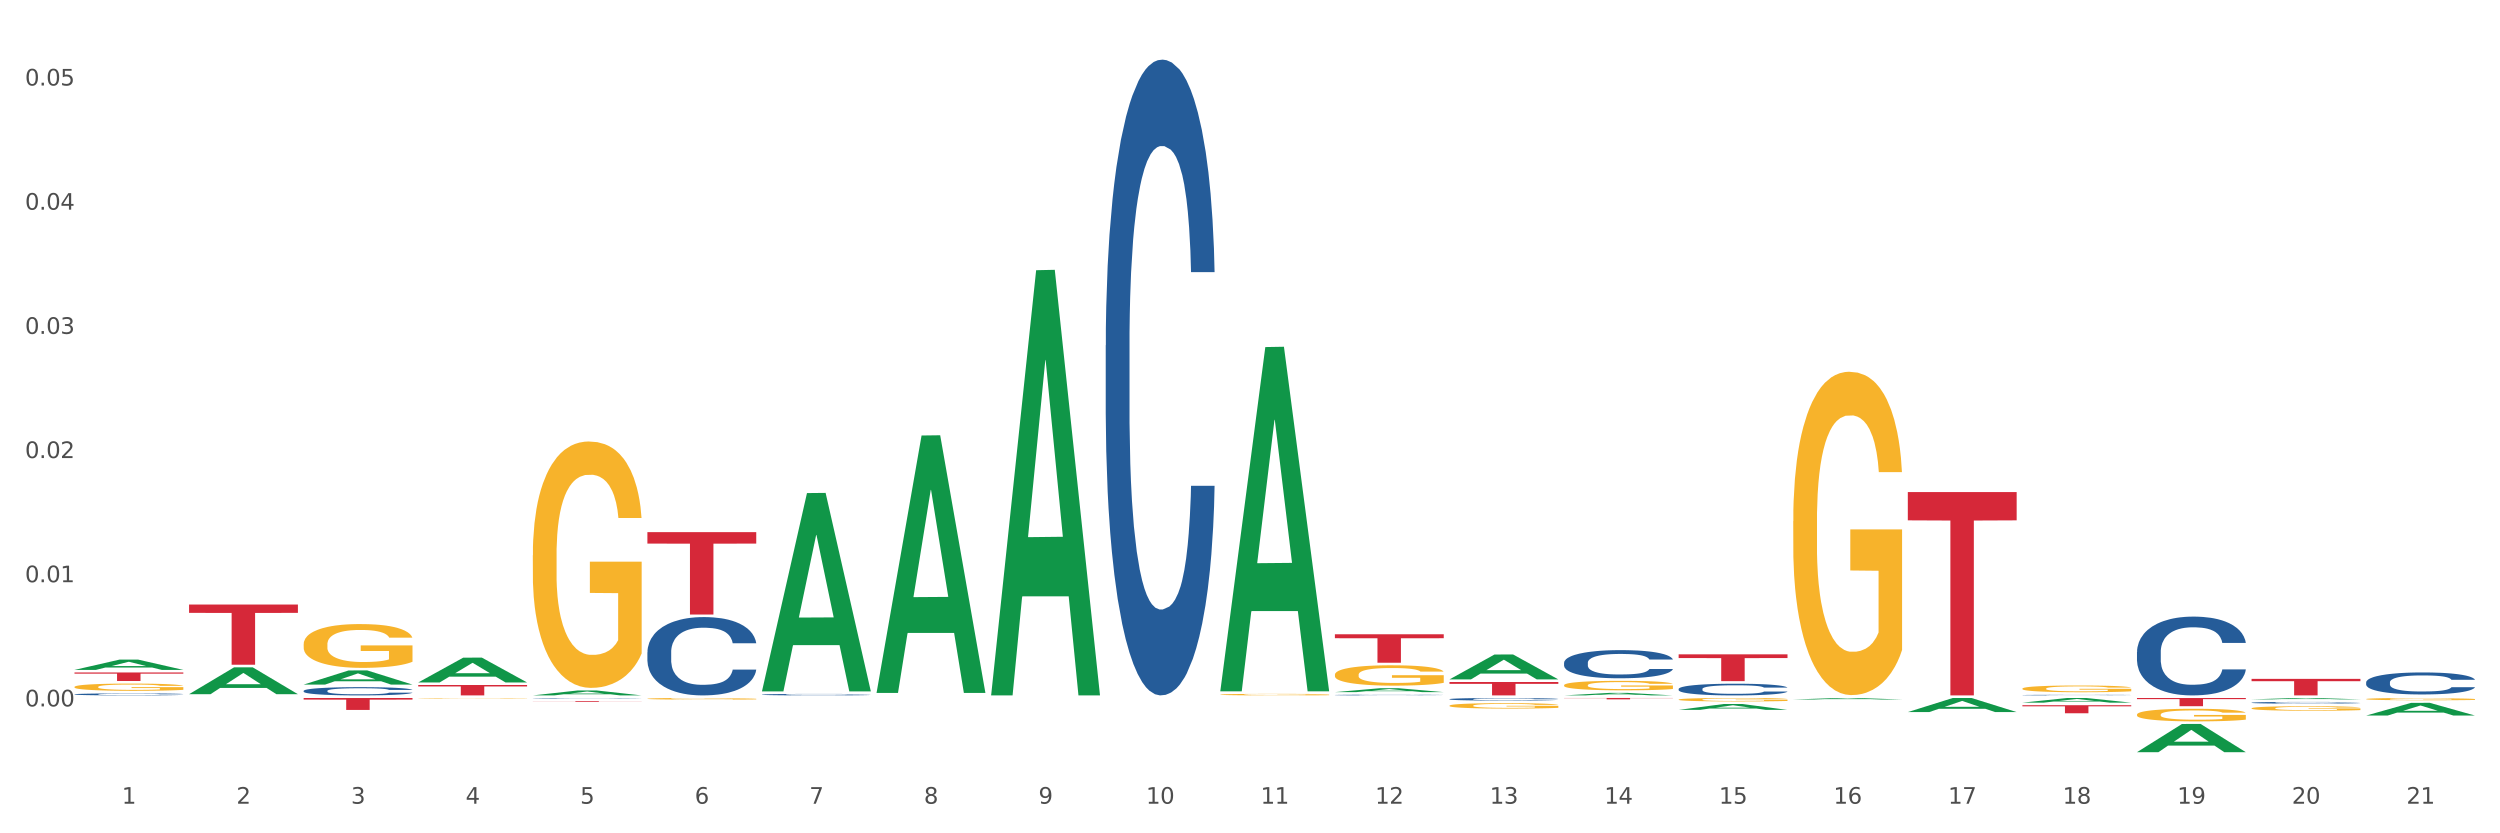 <?xml version="1.0" encoding="utf-8" standalone="no"?>
<!DOCTYPE svg PUBLIC "-//W3C//DTD SVG 1.1//EN"
  "http://www.w3.org/Graphics/SVG/1.1/DTD/svg11.dtd">
<svg xmlns:xlink="http://www.w3.org/1999/xlink" width="1080pt" height="360pt" viewBox="0 0 1080 360" xmlns="http://www.w3.org/2000/svg" version="1.1">
 <rect x="0" y="0" width="1080" height="360" fill="#333333" stroke="none"/>
 <defs>
  <style type="text/css">*{stroke-linejoin: round; stroke-linecap: butt}</style>
 </defs>
 <g id="figure_1">
  <g id="patch_1">
   <path d="M 0 360 
L 1080 360 
L 1080 0 
L 0 0 
z
" style="fill: #ffffff; stroke: #ffffff; stroke-linejoin: miter"/>
  </g>
  <g id="axes_1">
   <g id="matplotlib.axis_1">
    <g id="xtick_1">
     <g id="text_1">
      <!-- 1 -->
      <g style="fill: #4d4d4d" transform="translate(52.633 347.204) scale(0.096 -0.096)">
       <defs>
        <path id="DejaVuSans-31" d="M 794 531 
L 1825 531 
L 1825 4091 
L 703 3866 
L 703 4441 
L 1819 4666 
L 2450 4666 
L 2450 531 
L 3481 531 
L 3481 0 
L 794 0 
L 794 531 
z
" transform="scale(0.016)"/>
       </defs>
       <use xlink:href="#DejaVuSans-31"/>
      </g>
     </g>
    </g>
    <g id="xtick_2">
     <g id="text_2">
      <!-- 2 -->
      <g style="fill: #4d4d4d" transform="translate(102.133 347.204) scale(0.096 -0.096)">
       <defs>
        <path id="DejaVuSans-32" d="M 1228 531 
L 3431 531 
L 3431 0 
L 469 0 
L 469 531 
Q 828 903 1448 1529 
Q 2069 2156 2228 2338 
Q 2531 2678 2651 2914 
Q 2772 3150 2772 3378 
Q 2772 3750 2511 3984 
Q 2250 4219 1831 4219 
Q 1534 4219 1204 4116 
Q 875 4013 500 3803 
L 500 4441 
Q 881 4594 1212 4672 
Q 1544 4750 1819 4750 
Q 2544 4750 2975 4387 
Q 3406 4025 3406 3419 
Q 3406 3131 3298 2873 
Q 3191 2616 2906 2266 
Q 2828 2175 2409 1742 
Q 1991 1309 1228 531 
z
" transform="scale(0.016)"/>
       </defs>
       <use xlink:href="#DejaVuSans-32"/>
      </g>
     </g>
    </g>
    <g id="xtick_3">
     <g id="text_3">
      <!-- 3 -->
      <g style="fill: #4d4d4d" transform="translate(151.633 347.204) scale(0.096 -0.096)">
       <defs>
        <path id="DejaVuSans-33" d="M 2597 2516 
Q 3050 2419 3304 2112 
Q 3559 1806 3559 1356 
Q 3559 666 3084 287 
Q 2609 -91 1734 -91 
Q 1441 -91 1130 -33 
Q 819 25 488 141 
L 488 750 
Q 750 597 1062 519 
Q 1375 441 1716 441 
Q 2309 441 2620 675 
Q 2931 909 2931 1356 
Q 2931 1769 2642 2001 
Q 2353 2234 1838 2234 
L 1294 2234 
L 1294 2753 
L 1863 2753 
Q 2328 2753 2575 2939 
Q 2822 3125 2822 3475 
Q 2822 3834 2567 4026 
Q 2313 4219 1838 4219 
Q 1578 4219 1281 4162 
Q 984 4106 628 3988 
L 628 4550 
Q 988 4650 1302 4700 
Q 1616 4750 1894 4750 
Q 2613 4750 3031 4423 
Q 3450 4097 3450 3541 
Q 3450 3153 3228 2886 
Q 3006 2619 2597 2516 
z
" transform="scale(0.016)"/>
       </defs>
       <use xlink:href="#DejaVuSans-33"/>
      </g>
     </g>
    </g>
    <g id="xtick_4">
     <g id="text_4">
      <!-- 4 -->
      <g style="fill: #4d4d4d" transform="translate(201.133 347.204) scale(0.096 -0.096)">
       <defs>
        <path id="DejaVuSans-34" d="M 2419 4116 
L 825 1625 
L 2419 1625 
L 2419 4116 
z
M 2253 4666 
L 3047 4666 
L 3047 1625 
L 3713 1625 
L 3713 1100 
L 3047 1100 
L 3047 0 
L 2419 0 
L 2419 1100 
L 313 1100 
L 313 1709 
L 2253 4666 
z
" transform="scale(0.016)"/>
       </defs>
       <use xlink:href="#DejaVuSans-34"/>
      </g>
     </g>
    </g>
    <g id="xtick_5">
     <g id="text_5">
      <!-- 5 -->
      <g style="fill: #4d4d4d" transform="translate(250.633 347.204) scale(0.096 -0.096)">
       <defs>
        <path id="DejaVuSans-35" d="M 691 4666 
L 3169 4666 
L 3169 4134 
L 1269 4134 
L 1269 2991 
Q 1406 3038 1543 3061 
Q 1681 3084 1819 3084 
Q 2600 3084 3056 2656 
Q 3513 2228 3513 1497 
Q 3513 744 3044 326 
Q 2575 -91 1722 -91 
Q 1428 -91 1123 -41 
Q 819 9 494 109 
L 494 744 
Q 775 591 1075 516 
Q 1375 441 1709 441 
Q 2250 441 2565 725 
Q 2881 1009 2881 1497 
Q 2881 1984 2565 2268 
Q 2250 2553 1709 2553 
Q 1456 2553 1204 2497 
Q 953 2441 691 2322 
L 691 4666 
z
" transform="scale(0.016)"/>
       </defs>
       <use xlink:href="#DejaVuSans-35"/>
      </g>
     </g>
    </g>
    <g id="xtick_6">
     <g id="text_6">
      <!-- 6 -->
      <g style="fill: #4d4d4d" transform="translate(300.134 347.204) scale(0.096 -0.096)">
       <defs>
        <path id="DejaVuSans-36" d="M 2113 2584 
Q 1688 2584 1439 2293 
Q 1191 2003 1191 1497 
Q 1191 994 1439 701 
Q 1688 409 2113 409 
Q 2538 409 2786 701 
Q 3034 994 3034 1497 
Q 3034 2003 2786 2293 
Q 2538 2584 2113 2584 
z
M 3366 4563 
L 3366 3988 
Q 3128 4100 2886 4159 
Q 2644 4219 2406 4219 
Q 1781 4219 1451 3797 
Q 1122 3375 1075 2522 
Q 1259 2794 1537 2939 
Q 1816 3084 2150 3084 
Q 2853 3084 3261 2657 
Q 3669 2231 3669 1497 
Q 3669 778 3244 343 
Q 2819 -91 2113 -91 
Q 1303 -91 875 529 
Q 447 1150 447 2328 
Q 447 3434 972 4092 
Q 1497 4750 2381 4750 
Q 2619 4750 2861 4703 
Q 3103 4656 3366 4563 
z
" transform="scale(0.016)"/>
       </defs>
       <use xlink:href="#DejaVuSans-36"/>
      </g>
     </g>
    </g>
    <g id="xtick_7">
     <g id="text_7">
      <!-- 7 -->
      <g style="fill: #4d4d4d" transform="translate(349.634 347.204) scale(0.096 -0.096)">
       <defs>
        <path id="DejaVuSans-37" d="M 525 4666 
L 3525 4666 
L 3525 4397 
L 1831 0 
L 1172 0 
L 2766 4134 
L 525 4134 
L 525 4666 
z
" transform="scale(0.016)"/>
       </defs>
       <use xlink:href="#DejaVuSans-37"/>
      </g>
     </g>
    </g>
    <g id="xtick_8">
     <g id="text_8">
      <!-- 8 -->
      <g style="fill: #4d4d4d" transform="translate(399.134 347.204) scale(0.096 -0.096)">
       <defs>
        <path id="DejaVuSans-38" d="M 2034 2216 
Q 1584 2216 1326 1975 
Q 1069 1734 1069 1313 
Q 1069 891 1326 650 
Q 1584 409 2034 409 
Q 2484 409 2743 651 
Q 3003 894 3003 1313 
Q 3003 1734 2745 1975 
Q 2488 2216 2034 2216 
z
M 1403 2484 
Q 997 2584 770 2862 
Q 544 3141 544 3541 
Q 544 4100 942 4425 
Q 1341 4750 2034 4750 
Q 2731 4750 3128 4425 
Q 3525 4100 3525 3541 
Q 3525 3141 3298 2862 
Q 3072 2584 2669 2484 
Q 3125 2378 3379 2068 
Q 3634 1759 3634 1313 
Q 3634 634 3220 271 
Q 2806 -91 2034 -91 
Q 1263 -91 848 271 
Q 434 634 434 1313 
Q 434 1759 690 2068 
Q 947 2378 1403 2484 
z
M 1172 3481 
Q 1172 3119 1398 2916 
Q 1625 2713 2034 2713 
Q 2441 2713 2670 2916 
Q 2900 3119 2900 3481 
Q 2900 3844 2670 4047 
Q 2441 4250 2034 4250 
Q 1625 4250 1398 4047 
Q 1172 3844 1172 3481 
z
" transform="scale(0.016)"/>
       </defs>
       <use xlink:href="#DejaVuSans-38"/>
      </g>
     </g>
    </g>
    <g id="xtick_9">
     <g id="text_9">
      <!-- 9 -->
      <g style="fill: #4d4d4d" transform="translate(448.634 347.204) scale(0.096 -0.096)">
       <defs>
        <path id="DejaVuSans-39" d="M 703 97 
L 703 672 
Q 941 559 1184 500 
Q 1428 441 1663 441 
Q 2288 441 2617 861 
Q 2947 1281 2994 2138 
Q 2813 1869 2534 1725 
Q 2256 1581 1919 1581 
Q 1219 1581 811 2004 
Q 403 2428 403 3163 
Q 403 3881 828 4315 
Q 1253 4750 1959 4750 
Q 2769 4750 3195 4129 
Q 3622 3509 3622 2328 
Q 3622 1225 3098 567 
Q 2575 -91 1691 -91 
Q 1453 -91 1209 -44 
Q 966 3 703 97 
z
M 1959 2075 
Q 2384 2075 2632 2365 
Q 2881 2656 2881 3163 
Q 2881 3666 2632 3958 
Q 2384 4250 1959 4250 
Q 1534 4250 1286 3958 
Q 1038 3666 1038 3163 
Q 1038 2656 1286 2365 
Q 1534 2075 1959 2075 
z
" transform="scale(0.016)"/>
       </defs>
       <use xlink:href="#DejaVuSans-39"/>
      </g>
     </g>
    </g>
    <g id="xtick_10">
     <g id="text_10">
      <!-- 10 -->
      <g style="fill: #4d4d4d" transform="translate(495.079 347.204) scale(0.096 -0.096)">
       <defs>
        <path id="DejaVuSans-30" d="M 2034 4250 
Q 1547 4250 1301 3770 
Q 1056 3291 1056 2328 
Q 1056 1369 1301 889 
Q 1547 409 2034 409 
Q 2525 409 2770 889 
Q 3016 1369 3016 2328 
Q 3016 3291 2770 3770 
Q 2525 4250 2034 4250 
z
M 2034 4750 
Q 2819 4750 3233 4129 
Q 3647 3509 3647 2328 
Q 3647 1150 3233 529 
Q 2819 -91 2034 -91 
Q 1250 -91 836 529 
Q 422 1150 422 2328 
Q 422 3509 836 4129 
Q 1250 4750 2034 4750 
z
" transform="scale(0.016)"/>
       </defs>
       <use xlink:href="#DejaVuSans-31"/>
       <use xlink:href="#DejaVuSans-30" transform="translate(63.623 0)"/>
      </g>
     </g>
    </g>
    <g id="xtick_11">
     <g id="text_11">
      <!-- 11 -->
      <g style="fill: #4d4d4d" transform="translate(544.58 347.204) scale(0.096 -0.096)">
       <use xlink:href="#DejaVuSans-31"/>
       <use xlink:href="#DejaVuSans-31" transform="translate(63.623 0)"/>
      </g>
     </g>
    </g>
    <g id="xtick_12">
     <g id="text_12">
      <!-- 12 -->
      <g style="fill: #4d4d4d" transform="translate(594.08 347.204) scale(0.096 -0.096)">
       <use xlink:href="#DejaVuSans-31"/>
       <use xlink:href="#DejaVuSans-32" transform="translate(63.623 0)"/>
      </g>
     </g>
    </g>
    <g id="xtick_13">
     <g id="text_13">
      <!-- 13 -->
      <g style="fill: #4d4d4d" transform="translate(643.58 347.204) scale(0.096 -0.096)">
       <use xlink:href="#DejaVuSans-31"/>
       <use xlink:href="#DejaVuSans-33" transform="translate(63.623 0)"/>
      </g>
     </g>
    </g>
    <g id="xtick_14">
     <g id="text_14">
      <!-- 14 -->
      <g style="fill: #4d4d4d" transform="translate(693.08 347.204) scale(0.096 -0.096)">
       <use xlink:href="#DejaVuSans-31"/>
       <use xlink:href="#DejaVuSans-34" transform="translate(63.623 0)"/>
      </g>
     </g>
    </g>
    <g id="xtick_15">
     <g id="text_15">
      <!-- 15 -->
      <g style="fill: #4d4d4d" transform="translate(742.58 347.204) scale(0.096 -0.096)">
       <use xlink:href="#DejaVuSans-31"/>
       <use xlink:href="#DejaVuSans-35" transform="translate(63.623 0)"/>
      </g>
     </g>
    </g>
    <g id="xtick_16">
     <g id="text_16">
      <!-- 16 -->
      <g style="fill: #4d4d4d" transform="translate(792.08 347.204) scale(0.096 -0.096)">
       <use xlink:href="#DejaVuSans-31"/>
       <use xlink:href="#DejaVuSans-36" transform="translate(63.623 0)"/>
      </g>
     </g>
    </g>
    <g id="xtick_17">
     <g id="text_17">
      <!-- 17 -->
      <g style="fill: #4d4d4d" transform="translate(841.58 347.204) scale(0.096 -0.096)">
       <use xlink:href="#DejaVuSans-31"/>
       <use xlink:href="#DejaVuSans-37" transform="translate(63.623 0)"/>
      </g>
     </g>
    </g>
    <g id="xtick_18">
     <g id="text_18">
      <!-- 18 -->
      <g style="fill: #4d4d4d" transform="translate(891.08 347.204) scale(0.096 -0.096)">
       <use xlink:href="#DejaVuSans-31"/>
       <use xlink:href="#DejaVuSans-38" transform="translate(63.623 0)"/>
      </g>
     </g>
    </g>
    <g id="xtick_19">
     <g id="text_19">
      <!-- 19 -->
      <g style="fill: #4d4d4d" transform="translate(940.58 347.204) scale(0.096 -0.096)">
       <use xlink:href="#DejaVuSans-31"/>
       <use xlink:href="#DejaVuSans-39" transform="translate(63.623 0)"/>
      </g>
     </g>
    </g>
    <g id="xtick_20">
     <g id="text_20">
      <!-- 20 -->
      <g style="fill: #4d4d4d" transform="translate(990.08 347.204) scale(0.096 -0.096)">
       <use xlink:href="#DejaVuSans-32"/>
       <use xlink:href="#DejaVuSans-30" transform="translate(63.623 0)"/>
      </g>
     </g>
    </g>
    <g id="xtick_21">
     <g id="text_21">
      <!-- 21 -->
      <g style="fill: #4d4d4d" transform="translate(1039.58 347.204) scale(0.096 -0.096)">
       <use xlink:href="#DejaVuSans-32"/>
       <use xlink:href="#DejaVuSans-31" transform="translate(63.623 0)"/>
      </g>
     </g>
    </g>
    <g id="xtick_22"/>
    <g id="xtick_23"/>
    <g id="xtick_24"/>
    <g id="xtick_25"/>
    <g id="xtick_26"/>
    <g id="xtick_27"/>
    <g id="xtick_28"/>
    <g id="xtick_29"/>
    <g id="xtick_30"/>
    <g id="xtick_31"/>
    <g id="xtick_32"/>
    <g id="xtick_33"/>
    <g id="xtick_34"/>
    <g id="xtick_35"/>
    <g id="xtick_36"/>
    <g id="xtick_37"/>
    <g id="xtick_38"/>
    <g id="xtick_39"/>
    <g id="xtick_40"/>
    <g id="xtick_41"/>
   </g>
   <g id="matplotlib.axis_2">
    <g id="ytick_1">
     <g id="text_22">
      <!-- 0.00 -->
      <g style="fill: #4d4d4d" transform="translate(10.8 305.169) scale(0.096 -0.096)">
       <defs>
        <path id="DejaVuSans-2e" d="M 684 794 
L 1344 794 
L 1344 0 
L 684 0 
L 684 794 
z
" transform="scale(0.016)"/>
       </defs>
       <use xlink:href="#DejaVuSans-30"/>
       <use xlink:href="#DejaVuSans-2e" transform="translate(63.623 0)"/>
       <use xlink:href="#DejaVuSans-30" transform="translate(95.41 0)"/>
       <use xlink:href="#DejaVuSans-30" transform="translate(159.033 0)"/>
      </g>
     </g>
    </g>
    <g id="ytick_2">
     <g id="text_23">
      <!-- 0.01 -->
      <g style="fill: #4d4d4d" transform="translate(10.8 251.524) scale(0.096 -0.096)">
       <use xlink:href="#DejaVuSans-30"/>
       <use xlink:href="#DejaVuSans-2e" transform="translate(63.623 0)"/>
       <use xlink:href="#DejaVuSans-30" transform="translate(95.41 0)"/>
       <use xlink:href="#DejaVuSans-31" transform="translate(159.033 0)"/>
      </g>
     </g>
    </g>
    <g id="ytick_3">
     <g id="text_24">
      <!-- 0.02 -->
      <g style="fill: #4d4d4d" transform="translate(10.8 197.879) scale(0.096 -0.096)">
       <use xlink:href="#DejaVuSans-30"/>
       <use xlink:href="#DejaVuSans-2e" transform="translate(63.623 0)"/>
       <use xlink:href="#DejaVuSans-30" transform="translate(95.41 0)"/>
       <use xlink:href="#DejaVuSans-32" transform="translate(159.033 0)"/>
      </g>
     </g>
    </g>
    <g id="ytick_4">
     <g id="text_25">
      <!-- 0.03 -->
      <g style="fill: #4d4d4d" transform="translate(10.8 144.234) scale(0.096 -0.096)">
       <use xlink:href="#DejaVuSans-30"/>
       <use xlink:href="#DejaVuSans-2e" transform="translate(63.623 0)"/>
       <use xlink:href="#DejaVuSans-30" transform="translate(95.41 0)"/>
       <use xlink:href="#DejaVuSans-33" transform="translate(159.033 0)"/>
      </g>
     </g>
    </g>
    <g id="ytick_5">
     <g id="text_26">
      <!-- 0.04 -->
      <g style="fill: #4d4d4d" transform="translate(10.8 90.589) scale(0.096 -0.096)">
       <use xlink:href="#DejaVuSans-30"/>
       <use xlink:href="#DejaVuSans-2e" transform="translate(63.623 0)"/>
       <use xlink:href="#DejaVuSans-30" transform="translate(95.41 0)"/>
       <use xlink:href="#DejaVuSans-34" transform="translate(159.033 0)"/>
      </g>
     </g>
    </g>
    <g id="ytick_6">
     <g id="text_27">
      <!-- 0.05 -->
      <g style="fill: #4d4d4d" transform="translate(10.8 36.944) scale(0.096 -0.096)">
       <use xlink:href="#DejaVuSans-30"/>
       <use xlink:href="#DejaVuSans-2e" transform="translate(63.623 0)"/>
       <use xlink:href="#DejaVuSans-30" transform="translate(95.41 0)"/>
       <use xlink:href="#DejaVuSans-35" transform="translate(159.033 0)"/>
      </g>
     </g>
    </g>
    <g id="ytick_7"/>
    <g id="ytick_8"/>
    <g id="ytick_9"/>
    <g id="ytick_10"/>
    <g id="ytick_11"/>
    <g id="ytick_12"/>
   </g>
   <g id="PolyCollection_1">
    <path d="M 923.175 324.927 
L 923.223 324.915 
L 942.615 312.757 
L 950.663 312.745 
L 970.2 324.95 
L 960.892 324.95 
L 956.674 322.108 
L 936.652 322.108 
L 936.507 322.153 
L 932.435 324.95 
L 923.175 324.95 
L 923.175 324.927 
L 939.173 320.412 
L 954.153 320.4 
L 946.736 315.346 
L 946.639 315.324 
L 946.542 315.358 
L 939.125 320.4 
L 939.173 320.412 
L 923.175 324.927 
z
" clip-path="url(#pb18b0f4927)" style="fill: #109648"/>
    <path d="M 972.675 302.126 
L 972.723 302.126 
L 992.115 301.523 
L 1000.163 301.522 
L 1019.7 302.127 
L 1010.392 302.127 
L 1006.174 301.986 
L 986.152 301.986 
L 986.007 301.989 
L 981.935 302.127 
L 972.675 302.127 
L 972.675 302.126 
L 988.673 301.902 
L 1003.653 301.902 
L 996.236 301.651 
L 996.139 301.65 
L 996.042 301.652 
L 988.625 301.902 
L 988.673 301.902 
L 972.675 302.126 
z
" clip-path="url(#pb18b0f4927)" style="fill: #109648"/>
    <path d="M 923.175 301.522 
L 970.2 301.522 
L 970.2 302.017 
L 951.702 302.021 
L 951.702 305.085 
L 941.562 305.085 
L 941.562 302.021 
L 923.175 302.017 
L 923.175 301.525 
L 923.175 301.522 
z
" clip-path="url(#pb18b0f4927)" style="fill: #d62839"/>
    <path d="M 972.675 293.284 
L 1019.7 293.284 
L 1019.7 294.276 
L 1001.202 294.283 
L 1001.202 300.419 
L 991.062 300.419 
L 991.062 294.283 
L 972.675 294.276 
L 972.675 293.291 
L 972.675 293.284 
z
" clip-path="url(#pb18b0f4927)" style="fill: #d62839"/>
    <path d="M 1022.175 301.983 
L 1022.231 301.982 
L 1022.231 301.949 
L 1022.342 301.921 
L 1022.897 301.853 
L 1023.73 301.796 
L 1024.34 301.766 
L 1024.951 301.742 
L 1025.673 301.717 
L 1026.561 301.692 
L 1028.171 301.654 
L 1029.17 301.635 
L 1030.392 301.615 
L 1032.613 301.586 
L 1034.223 301.569 
L 1035.888 301.556 
L 1038.609 301.539 
L 1040.385 301.532 
L 1042.273 301.527 
L 1044.549 301.523 
L 1046.27 301.522 
L 1050.046 301.525 
L 1053.266 301.533 
L 1054.82 301.539 
L 1056.819 301.55 
L 1057.874 301.558 
L 1059.595 301.572 
L 1061.372 301.591 
L 1062.593 301.608 
L 1064.425 301.639 
L 1065.813 301.67 
L 1067.09 301.708 
L 1067.756 301.734 
L 1068.256 301.759 
L 1068.7 301.787 
L 1069.144 301.832 
L 1059.151 301.832 
L 1058.762 301.8 
L 1058.152 301.77 
L 1057.263 301.741 
L 1056.486 301.722 
L 1055.154 301.7 
L 1053.932 301.685 
L 1052.655 301.674 
L 1051.101 301.665 
L 1049.879 301.661 
L 1048.158 301.657 
L 1044.771 301.658 
L 1042.495 301.665 
L 1040.941 301.674 
L 1039.941 301.682 
L 1039.053 301.692 
L 1038.054 301.704 
L 1036.888 301.723 
L 1036.055 301.741 
L 1035.222 301.763 
L 1034.556 301.784 
L 1033.945 301.81 
L 1033.445 301.837 
L 1033.057 301.865 
L 1032.724 301.9 
L 1032.446 301.957 
L 1032.446 302.082 
L 1032.557 302.11 
L 1032.835 302.148 
L 1033.168 302.176 
L 1033.723 302.21 
L 1034.223 302.232 
L 1035.167 302.265 
L 1036.221 302.293 
L 1037.054 302.31 
L 1037.887 302.324 
L 1039.331 302.345 
L 1040.941 302.361 
L 1042.329 302.371 
L 1044.216 302.38 
L 1045.493 302.384 
L 1046.604 302.385 
L 1049.324 302.385 
L 1051.267 302.383 
L 1053.432 302.376 
L 1055.098 302.368 
L 1056.486 302.358 
L 1058.041 302.342 
L 1059.04 302.326 
L 1059.04 302.136 
L 1046.826 302.135 
L 1046.826 302.008 
L 1069.2 302.008 
L 1069.2 302.38 
L 1068.256 302.399 
L 1067.201 302.416 
L 1066.091 302.432 
L 1064.425 302.451 
L 1062.427 302.469 
L 1060.65 302.482 
L 1058.762 302.493 
L 1056.542 302.503 
L 1053.655 302.512 
L 1051.878 302.516 
L 1049.657 302.518 
L 1047.048 302.519 
L 1044.771 302.518 
L 1042.551 302.513 
L 1040.219 302.505 
L 1037.943 302.493 
L 1036.221 302.481 
L 1034.5 302.467 
L 1032.668 302.447 
L 1031.225 302.429 
L 1030.114 302.413 
L 1028.893 302.392 
L 1027.56 302.365 
L 1026.561 302.34 
L 1025.673 302.314 
L 1024.729 302.282 
L 1024.063 302.253 
L 1023.396 302.218 
L 1023.008 302.192 
L 1022.564 302.151 
L 1022.231 302.093 
L 1022.175 301.983 
z
" clip-path="url(#pb18b0f4927)" style="fill: #f7b32b"/>
    <path d="M 32.175 296.757 
L 32.231 296.754 
L 32.231 296.651 
L 32.342 296.563 
L 32.897 296.348 
L 33.73 296.17 
L 34.34 296.076 
L 34.951 295.999 
L 35.673 295.921 
L 36.561 295.841 
L 38.171 295.724 
L 39.17 295.664 
L 40.392 295.601 
L 42.613 295.509 
L 44.223 295.458 
L 45.888 295.415 
L 48.609 295.363 
L 50.385 295.34 
L 52.273 295.323 
L 54.549 295.312 
L 56.27 295.309 
L 60.046 295.317 
L 63.266 295.343 
L 64.82 295.363 
L 66.819 295.397 
L 67.874 295.42 
L 69.595 295.466 
L 71.372 295.526 
L 72.593 295.578 
L 74.425 295.675 
L 75.813 295.772 
L 77.09 295.893 
L 77.756 295.976 
L 78.256 296.053 
L 78.7 296.142 
L 79.144 296.282 
L 69.151 296.282 
L 68.762 296.182 
L 68.152 296.087 
L 67.263 295.996 
L 66.486 295.939 
L 65.154 295.867 
L 63.932 295.821 
L 62.655 295.787 
L 61.101 295.758 
L 59.879 295.744 
L 58.158 295.732 
L 54.771 295.735 
L 52.495 295.758 
L 50.941 295.787 
L 49.941 295.813 
L 49.053 295.841 
L 48.054 295.881 
L 46.888 295.941 
L 46.055 295.996 
L 45.222 296.064 
L 44.556 296.133 
L 43.945 296.213 
L 43.445 296.299 
L 43.057 296.388 
L 42.724 296.497 
L 42.446 296.677 
L 42.446 297.069 
L 42.557 297.158 
L 42.835 297.275 
L 43.168 297.364 
L 43.723 297.47 
L 44.223 297.542 
L 45.167 297.645 
L 46.221 297.731 
L 47.054 297.785 
L 47.887 297.831 
L 49.331 297.894 
L 50.941 297.945 
L 52.329 297.977 
L 54.216 298.005 
L 55.493 298.017 
L 56.604 298.023 
L 59.324 298.023 
L 61.267 298.014 
L 63.432 297.994 
L 65.098 297.968 
L 66.486 297.937 
L 68.041 297.885 
L 69.04 297.836 
L 69.04 297.238 
L 56.826 297.235 
L 56.826 296.837 
L 79.2 296.837 
L 79.2 298.005 
L 78.256 298.065 
L 77.201 298.12 
L 76.091 298.168 
L 74.425 298.229 
L 72.427 298.286 
L 70.65 298.326 
L 68.762 298.36 
L 66.542 298.392 
L 63.655 298.42 
L 61.878 298.432 
L 59.657 298.44 
L 57.048 298.443 
L 54.771 298.438 
L 52.551 298.423 
L 50.219 298.398 
L 47.943 298.36 
L 46.221 298.323 
L 44.5 298.277 
L 42.668 298.217 
L 41.225 298.16 
L 40.114 298.108 
L 38.893 298.043 
L 37.56 297.957 
L 36.561 297.879 
L 35.673 297.799 
L 34.729 297.696 
L 34.063 297.607 
L 33.396 297.496 
L 33.008 297.413 
L 32.564 297.284 
L 32.231 297.104 
L 32.175 296.757 
z
" clip-path="url(#pb18b0f4927)" style="fill: #f7b32b"/>
    <path d="M 725.175 302.216 
L 725.231 302.214 
L 725.231 302.165 
L 725.342 302.122 
L 725.897 302.02 
L 726.73 301.935 
L 727.34 301.889 
L 727.951 301.852 
L 728.673 301.815 
L 729.561 301.777 
L 731.171 301.721 
L 732.17 301.692 
L 733.392 301.662 
L 735.613 301.618 
L 737.223 301.593 
L 738.888 301.573 
L 741.609 301.548 
L 743.385 301.537 
L 745.273 301.529 
L 747.549 301.523 
L 749.27 301.522 
L 753.046 301.526 
L 756.266 301.539 
L 757.82 301.548 
L 759.819 301.565 
L 760.874 301.576 
L 762.595 301.597 
L 764.372 301.626 
L 765.593 301.651 
L 767.425 301.698 
L 768.813 301.744 
L 770.09 301.802 
L 770.756 301.841 
L 771.256 301.878 
L 771.7 301.921 
L 772.144 301.988 
L 762.151 301.988 
L 761.762 301.94 
L 761.152 301.895 
L 760.263 301.851 
L 759.486 301.824 
L 758.154 301.789 
L 756.932 301.767 
L 755.655 301.751 
L 754.101 301.737 
L 752.879 301.73 
L 751.158 301.725 
L 747.771 301.726 
L 745.495 301.737 
L 743.941 301.751 
L 742.941 301.763 
L 742.053 301.777 
L 741.054 301.796 
L 739.888 301.825 
L 739.055 301.851 
L 738.222 301.884 
L 737.556 301.917 
L 736.945 301.955 
L 736.445 301.996 
L 736.057 302.039 
L 735.724 302.091 
L 735.446 302.177 
L 735.446 302.365 
L 735.557 302.407 
L 735.835 302.464 
L 736.168 302.506 
L 736.723 302.557 
L 737.223 302.591 
L 738.167 302.64 
L 739.221 302.681 
L 740.054 302.708 
L 740.887 302.729 
L 742.331 302.76 
L 743.941 302.784 
L 745.329 302.799 
L 747.216 302.813 
L 748.493 302.819 
L 749.604 302.821 
L 752.324 302.821 
L 754.267 302.817 
L 756.432 302.808 
L 758.098 302.795 
L 759.486 302.78 
L 761.041 302.755 
L 762.04 302.732 
L 762.04 302.446 
L 749.826 302.444 
L 749.826 302.254 
L 772.2 302.254 
L 772.2 302.813 
L 771.256 302.842 
L 770.201 302.868 
L 769.091 302.891 
L 767.425 302.92 
L 765.427 302.947 
L 763.65 302.967 
L 761.762 302.983 
L 759.542 302.998 
L 756.655 303.012 
L 754.878 303.017 
L 752.657 303.021 
L 750.048 303.023 
L 747.771 303.02 
L 745.551 303.013 
L 743.219 303.001 
L 740.943 302.983 
L 739.221 302.965 
L 737.5 302.943 
L 735.668 302.914 
L 734.225 302.887 
L 733.114 302.862 
L 731.893 302.831 
L 730.56 302.79 
L 729.561 302.753 
L 728.673 302.714 
L 727.729 302.665 
L 727.063 302.623 
L 726.396 302.569 
L 726.008 302.529 
L 725.564 302.468 
L 725.231 302.381 
L 725.175 302.216 
z
" clip-path="url(#pb18b0f4927)" style="fill: #f7b32b"/>
    <path d="M 131.175 278.341 
L 131.231 278.324 
L 131.231 277.702 
L 131.342 277.166 
L 131.897 275.87 
L 132.73 274.799 
L 133.34 274.229 
L 133.951 273.762 
L 134.673 273.295 
L 135.561 272.812 
L 137.171 272.103 
L 138.17 271.74 
L 139.392 271.36 
L 141.613 270.807 
L 143.223 270.496 
L 144.888 270.237 
L 147.609 269.926 
L 149.385 269.787 
L 151.273 269.684 
L 153.549 269.615 
L 155.27 269.597 
L 159.046 269.649 
L 162.266 269.805 
L 163.82 269.926 
L 165.819 270.133 
L 166.874 270.271 
L 168.595 270.548 
L 170.372 270.911 
L 171.593 271.222 
L 173.425 271.809 
L 174.813 272.397 
L 176.09 273.123 
L 176.756 273.624 
L 177.256 274.09 
L 177.7 274.626 
L 178.144 275.473 
L 168.151 275.473 
L 167.762 274.868 
L 167.152 274.298 
L 166.263 273.745 
L 165.486 273.399 
L 164.154 272.967 
L 162.932 272.691 
L 161.655 272.483 
L 160.101 272.31 
L 158.879 272.224 
L 157.158 272.155 
L 153.771 272.172 
L 151.495 272.31 
L 149.941 272.483 
L 148.941 272.639 
L 148.053 272.812 
L 147.054 273.054 
L 145.888 273.416 
L 145.055 273.745 
L 144.222 274.16 
L 143.556 274.574 
L 142.945 275.058 
L 142.445 275.577 
L 142.057 276.112 
L 141.724 276.769 
L 141.446 277.858 
L 141.446 280.225 
L 141.557 280.761 
L 141.835 281.469 
L 142.168 282.005 
L 142.723 282.644 
L 143.223 283.076 
L 144.167 283.699 
L 145.221 284.217 
L 146.054 284.545 
L 146.887 284.822 
L 148.331 285.202 
L 149.941 285.513 
L 151.329 285.703 
L 153.216 285.876 
L 154.493 285.945 
L 155.604 285.98 
L 158.324 285.98 
L 160.267 285.928 
L 162.432 285.807 
L 164.098 285.651 
L 165.486 285.461 
L 167.041 285.15 
L 168.04 284.856 
L 168.04 281.245 
L 155.826 281.227 
L 155.826 278.825 
L 178.2 278.825 
L 178.2 285.876 
L 177.256 286.239 
L 176.201 286.567 
L 175.091 286.861 
L 173.425 287.224 
L 171.427 287.569 
L 169.65 287.811 
L 167.762 288.019 
L 165.542 288.209 
L 162.655 288.382 
L 160.878 288.451 
L 158.657 288.503 
L 156.048 288.52 
L 153.771 288.485 
L 151.551 288.399 
L 149.219 288.243 
L 146.943 288.019 
L 145.221 287.794 
L 143.5 287.518 
L 141.668 287.155 
L 140.225 286.809 
L 139.114 286.498 
L 137.893 286.101 
L 136.56 285.582 
L 135.561 285.116 
L 134.673 284.632 
L 133.729 284.01 
L 133.063 283.474 
L 132.396 282.8 
L 132.008 282.299 
L 131.564 281.521 
L 131.231 280.432 
L 131.175 278.341 
z
" clip-path="url(#pb18b0f4927)" style="fill: #f7b32b"/>
    <path d="M 774.675 225.142 
L 774.731 225.015 
L 774.731 220.422 
L 774.842 216.468 
L 775.397 206.9 
L 776.23 198.991 
L 776.84 194.781 
L 777.451 191.337 
L 778.173 187.893 
L 779.061 184.321 
L 780.671 179.091 
L 781.67 176.412 
L 782.892 173.605 
L 785.113 169.523 
L 786.723 167.227 
L 788.388 165.313 
L 791.109 163.017 
L 792.885 161.997 
L 794.773 161.231 
L 797.049 160.721 
L 798.77 160.593 
L 802.546 160.976 
L 805.766 162.124 
L 807.32 163.017 
L 809.319 164.548 
L 810.374 165.568 
L 812.095 167.61 
L 813.872 170.288 
L 815.093 172.585 
L 816.925 176.922 
L 818.313 181.259 
L 819.59 186.617 
L 820.256 190.316 
L 820.756 193.761 
L 821.2 197.715 
L 821.644 203.966 
L 811.651 203.966 
L 811.262 199.501 
L 810.652 195.292 
L 809.763 191.209 
L 808.986 188.658 
L 807.654 185.469 
L 806.432 183.428 
L 805.155 181.897 
L 803.601 180.621 
L 802.379 179.984 
L 800.658 179.473 
L 797.271 179.601 
L 794.995 180.621 
L 793.441 181.897 
L 792.441 183.045 
L 791.553 184.321 
L 790.554 186.107 
L 789.388 188.786 
L 788.555 191.209 
L 787.722 194.271 
L 787.056 197.333 
L 786.445 200.905 
L 785.945 204.732 
L 785.557 208.686 
L 785.224 213.534 
L 784.946 221.57 
L 784.946 239.047 
L 785.057 243.002 
L 785.335 248.232 
L 785.668 252.187 
L 786.223 256.907 
L 786.723 260.096 
L 787.667 264.688 
L 788.721 268.515 
L 789.554 270.939 
L 790.387 272.98 
L 791.831 275.787 
L 793.441 278.083 
L 794.829 279.486 
L 796.716 280.762 
L 797.993 281.272 
L 799.104 281.527 
L 801.824 281.527 
L 803.767 281.144 
L 805.932 280.251 
L 807.598 279.103 
L 808.986 277.7 
L 810.541 275.404 
L 811.54 273.235 
L 811.54 246.574 
L 799.326 246.446 
L 799.326 228.714 
L 821.7 228.714 
L 821.7 280.762 
L 820.756 283.441 
L 819.701 285.864 
L 818.591 288.033 
L 816.925 290.712 
L 814.927 293.263 
L 813.15 295.049 
L 811.262 296.58 
L 809.042 297.983 
L 806.155 299.259 
L 804.378 299.769 
L 802.157 300.152 
L 799.548 300.279 
L 797.271 300.024 
L 795.051 299.386 
L 792.719 298.238 
L 790.443 296.58 
L 788.721 294.922 
L 787 292.881 
L 785.168 290.202 
L 783.725 287.65 
L 782.614 285.354 
L 781.393 282.42 
L 780.06 278.593 
L 779.061 275.149 
L 778.173 271.577 
L 777.229 266.984 
L 776.563 263.03 
L 775.896 258.055 
L 775.508 254.355 
L 775.064 248.615 
L 774.731 240.578 
L 774.675 225.142 
z
" clip-path="url(#pb18b0f4927)" style="fill: #f7b32b"/>
    <path d="M 873.675 297.482 
L 873.731 297.48 
L 873.731 297.384 
L 873.842 297.301 
L 874.397 297.102 
L 875.23 296.937 
L 875.84 296.849 
L 876.451 296.777 
L 877.173 296.705 
L 878.061 296.631 
L 879.671 296.522 
L 880.67 296.466 
L 881.892 296.407 
L 884.113 296.322 
L 885.723 296.274 
L 887.388 296.234 
L 890.109 296.186 
L 891.885 296.165 
L 893.773 296.149 
L 896.049 296.139 
L 897.77 296.136 
L 901.546 296.144 
L 904.766 296.168 
L 906.32 296.186 
L 908.319 296.218 
L 909.374 296.24 
L 911.095 296.282 
L 912.872 296.338 
L 914.093 296.386 
L 915.925 296.477 
L 917.313 296.567 
L 918.59 296.679 
L 919.256 296.756 
L 919.756 296.828 
L 920.2 296.91 
L 920.644 297.041 
L 910.651 297.041 
L 910.262 296.948 
L 909.652 296.86 
L 908.763 296.775 
L 907.986 296.721 
L 906.654 296.655 
L 905.432 296.612 
L 904.155 296.58 
L 902.601 296.554 
L 901.379 296.54 
L 899.658 296.53 
L 896.271 296.532 
L 893.995 296.554 
L 892.441 296.58 
L 891.441 296.604 
L 890.553 296.631 
L 889.554 296.668 
L 888.388 296.724 
L 887.555 296.775 
L 886.722 296.838 
L 886.056 296.902 
L 885.445 296.977 
L 884.945 297.057 
L 884.557 297.139 
L 884.224 297.24 
L 883.946 297.408 
L 883.946 297.773 
L 884.057 297.855 
L 884.335 297.964 
L 884.668 298.047 
L 885.223 298.145 
L 885.723 298.212 
L 886.667 298.307 
L 887.721 298.387 
L 888.554 298.438 
L 889.387 298.48 
L 890.831 298.539 
L 892.441 298.587 
L 893.829 298.616 
L 895.716 298.643 
L 896.993 298.653 
L 898.104 298.659 
L 900.824 298.659 
L 902.767 298.651 
L 904.932 298.632 
L 906.598 298.608 
L 907.986 298.579 
L 909.541 298.531 
L 910.54 298.486 
L 910.54 297.93 
L 898.326 297.927 
L 898.326 297.557 
L 920.7 297.557 
L 920.7 298.643 
L 919.756 298.699 
L 918.701 298.749 
L 917.591 298.794 
L 915.925 298.85 
L 913.927 298.904 
L 912.15 298.941 
L 910.262 298.973 
L 908.042 299.002 
L 905.155 299.029 
L 903.378 299.039 
L 901.157 299.047 
L 898.548 299.05 
L 896.271 299.045 
L 894.051 299.031 
L 891.719 299.007 
L 889.443 298.973 
L 887.721 298.938 
L 886 298.896 
L 884.168 298.84 
L 882.725 298.786 
L 881.614 298.739 
L 880.393 298.677 
L 879.06 298.598 
L 878.061 298.526 
L 877.173 298.451 
L 876.229 298.355 
L 875.563 298.273 
L 874.896 298.169 
L 874.508 298.092 
L 874.064 297.972 
L 873.731 297.804 
L 873.675 297.482 
z
" clip-path="url(#pb18b0f4927)" style="fill: #f7b32b"/>
    <path d="M 923.175 308.708 
L 923.231 308.703 
L 923.231 308.524 
L 923.342 308.37 
L 923.897 307.996 
L 924.73 307.687 
L 925.34 307.523 
L 925.951 307.388 
L 926.673 307.254 
L 927.561 307.114 
L 929.171 306.91 
L 930.17 306.805 
L 931.392 306.696 
L 933.613 306.536 
L 935.223 306.447 
L 936.888 306.372 
L 939.609 306.282 
L 941.385 306.243 
L 943.273 306.213 
L 945.549 306.193 
L 947.27 306.188 
L 951.046 306.203 
L 954.266 306.248 
L 955.82 306.282 
L 957.819 306.342 
L 958.874 306.382 
L 960.595 306.462 
L 962.372 306.566 
L 963.593 306.656 
L 965.425 306.825 
L 966.813 306.995 
L 968.09 307.204 
L 968.756 307.348 
L 969.256 307.483 
L 969.7 307.637 
L 970.144 307.881 
L 960.151 307.881 
L 959.762 307.707 
L 959.152 307.543 
L 958.263 307.383 
L 957.486 307.284 
L 956.154 307.159 
L 954.932 307.079 
L 953.655 307.02 
L 952.101 306.97 
L 950.879 306.945 
L 949.158 306.925 
L 945.771 306.93 
L 943.495 306.97 
L 941.941 307.02 
L 940.941 307.064 
L 940.053 307.114 
L 939.054 307.184 
L 937.888 307.289 
L 937.055 307.383 
L 936.222 307.503 
L 935.556 307.622 
L 934.945 307.762 
L 934.445 307.911 
L 934.057 308.066 
L 933.724 308.255 
L 933.446 308.569 
L 933.446 309.251 
L 933.557 309.406 
L 933.835 309.61 
L 934.168 309.764 
L 934.723 309.949 
L 935.223 310.073 
L 936.167 310.252 
L 937.221 310.402 
L 938.054 310.496 
L 938.887 310.576 
L 940.331 310.686 
L 941.941 310.775 
L 943.329 310.83 
L 945.216 310.88 
L 946.493 310.9 
L 947.604 310.91 
L 950.324 310.91 
L 952.267 310.895 
L 954.432 310.86 
L 956.098 310.815 
L 957.486 310.76 
L 959.041 310.671 
L 960.04 310.586 
L 960.04 309.545 
L 947.826 309.54 
L 947.826 308.848 
L 970.2 308.848 
L 970.2 310.88 
L 969.256 310.985 
L 968.201 311.079 
L 967.091 311.164 
L 965.425 311.269 
L 963.427 311.368 
L 961.65 311.438 
L 959.762 311.498 
L 957.542 311.552 
L 954.655 311.602 
L 952.878 311.622 
L 950.657 311.637 
L 948.048 311.642 
L 945.771 311.632 
L 943.551 311.607 
L 941.219 311.562 
L 938.943 311.498 
L 937.221 311.433 
L 935.5 311.353 
L 933.668 311.249 
L 932.225 311.149 
L 931.114 311.059 
L 929.893 310.945 
L 928.56 310.795 
L 927.561 310.661 
L 926.673 310.521 
L 925.729 310.342 
L 925.063 310.188 
L 924.396 309.993 
L 924.008 309.849 
L 923.564 309.625 
L 923.231 309.311 
L 923.175 308.708 
z
" clip-path="url(#pb18b0f4927)" style="fill: #f7b32b"/>
    <path d="M 972.675 305.986 
L 972.731 305.984 
L 972.731 305.92 
L 972.842 305.864 
L 973.397 305.73 
L 974.23 305.618 
L 974.84 305.559 
L 975.451 305.511 
L 976.173 305.462 
L 977.061 305.412 
L 978.671 305.338 
L 979.67 305.301 
L 980.892 305.261 
L 983.113 305.204 
L 984.723 305.171 
L 986.388 305.145 
L 989.109 305.112 
L 990.885 305.098 
L 992.773 305.087 
L 995.049 305.08 
L 996.77 305.078 
L 1000.546 305.084 
L 1003.766 305.1 
L 1005.32 305.112 
L 1007.319 305.134 
L 1008.374 305.148 
L 1010.095 305.177 
L 1011.872 305.214 
L 1013.093 305.247 
L 1014.925 305.308 
L 1016.313 305.369 
L 1017.59 305.444 
L 1018.256 305.496 
L 1018.756 305.545 
L 1019.2 305.6 
L 1019.644 305.688 
L 1009.651 305.688 
L 1009.262 305.625 
L 1008.652 305.566 
L 1007.763 305.509 
L 1006.986 305.473 
L 1005.654 305.428 
L 1004.432 305.399 
L 1003.155 305.378 
L 1001.601 305.36 
L 1000.379 305.351 
L 998.658 305.344 
L 995.271 305.345 
L 992.995 305.36 
L 991.441 305.378 
L 990.441 305.394 
L 989.553 305.412 
L 988.554 305.437 
L 987.388 305.475 
L 986.555 305.509 
L 985.722 305.552 
L 985.056 305.595 
L 984.445 305.645 
L 983.945 305.699 
L 983.557 305.755 
L 983.224 305.823 
L 982.946 305.936 
L 982.946 306.182 
L 983.057 306.237 
L 983.335 306.311 
L 983.668 306.367 
L 984.223 306.433 
L 984.723 306.478 
L 985.667 306.542 
L 986.721 306.596 
L 987.554 306.63 
L 988.387 306.659 
L 989.831 306.699 
L 991.441 306.731 
L 992.829 306.751 
L 994.716 306.769 
L 995.993 306.776 
L 997.104 306.779 
L 999.824 306.779 
L 1001.767 306.774 
L 1003.932 306.761 
L 1005.598 306.745 
L 1006.986 306.725 
L 1008.541 306.693 
L 1009.54 306.663 
L 1009.54 306.288 
L 997.326 306.286 
L 997.326 306.036 
L 1019.7 306.036 
L 1019.7 306.769 
L 1018.756 306.806 
L 1017.701 306.84 
L 1016.591 306.871 
L 1014.925 306.908 
L 1012.927 306.944 
L 1011.15 306.97 
L 1009.262 306.991 
L 1007.042 307.011 
L 1004.155 307.029 
L 1002.378 307.036 
L 1000.157 307.041 
L 997.548 307.043 
L 995.271 307.039 
L 993.051 307.031 
L 990.719 307.014 
L 988.443 306.991 
L 986.721 306.968 
L 985 306.939 
L 983.168 306.901 
L 981.725 306.865 
L 980.614 306.833 
L 979.393 306.792 
L 978.06 306.738 
L 977.061 306.69 
L 976.173 306.639 
L 975.229 306.575 
L 974.563 306.519 
L 973.896 306.449 
L 973.508 306.397 
L 973.064 306.316 
L 972.731 306.203 
L 972.675 305.986 
z
" clip-path="url(#pb18b0f4927)" style="fill: #f7b32b"/>
    <path d="M 279.675 301.853 
L 279.731 301.852 
L 279.731 301.828 
L 279.842 301.808 
L 280.397 301.759 
L 281.23 301.719 
L 281.84 301.697 
L 282.451 301.68 
L 283.173 301.662 
L 284.061 301.644 
L 285.671 301.617 
L 286.67 301.603 
L 287.892 301.589 
L 290.113 301.568 
L 291.723 301.556 
L 293.388 301.546 
L 296.109 301.535 
L 297.885 301.529 
L 299.773 301.525 
L 302.049 301.523 
L 303.77 301.522 
L 307.546 301.524 
L 310.766 301.53 
L 312.32 301.535 
L 314.319 301.542 
L 315.374 301.548 
L 317.095 301.558 
L 318.872 301.572 
L 320.093 301.584 
L 321.925 301.606 
L 323.313 301.628 
L 324.59 301.655 
L 325.256 301.674 
L 325.756 301.692 
L 326.2 301.712 
L 326.644 301.744 
L 316.651 301.744 
L 316.262 301.721 
L 315.652 301.7 
L 314.763 301.679 
L 313.986 301.666 
L 312.654 301.649 
L 311.432 301.639 
L 310.155 301.631 
L 308.601 301.625 
L 307.379 301.621 
L 305.658 301.619 
L 302.271 301.619 
L 299.995 301.625 
L 298.441 301.631 
L 297.441 301.637 
L 296.553 301.644 
L 295.554 301.653 
L 294.388 301.666 
L 293.555 301.679 
L 292.722 301.695 
L 292.056 301.71 
L 291.445 301.728 
L 290.945 301.748 
L 290.557 301.768 
L 290.224 301.793 
L 289.946 301.834 
L 289.946 301.924 
L 290.057 301.944 
L 290.335 301.971 
L 290.668 301.991 
L 291.223 302.015 
L 291.723 302.031 
L 292.667 302.055 
L 293.721 302.075 
L 294.554 302.087 
L 295.387 302.097 
L 296.831 302.112 
L 298.441 302.124 
L 299.829 302.131 
L 301.716 302.137 
L 302.993 302.14 
L 304.104 302.141 
L 306.824 302.141 
L 308.767 302.139 
L 310.932 302.135 
L 312.598 302.129 
L 313.986 302.122 
L 315.541 302.11 
L 316.54 302.099 
L 316.54 301.962 
L 304.326 301.962 
L 304.326 301.871 
L 326.7 301.871 
L 326.7 302.137 
L 325.756 302.151 
L 324.701 302.163 
L 323.591 302.175 
L 321.925 302.188 
L 319.927 302.201 
L 318.15 302.21 
L 316.262 302.218 
L 314.042 302.225 
L 311.155 302.232 
L 309.378 302.235 
L 307.157 302.237 
L 304.548 302.237 
L 302.271 302.236 
L 300.051 302.233 
L 297.719 302.227 
L 295.443 302.218 
L 293.721 302.21 
L 292 302.199 
L 290.168 302.186 
L 288.725 302.173 
L 287.614 302.161 
L 286.393 302.146 
L 285.06 302.126 
L 284.061 302.109 
L 283.173 302.09 
L 282.229 302.067 
L 281.563 302.047 
L 280.896 302.021 
L 280.508 302.002 
L 280.064 301.973 
L 279.731 301.932 
L 279.675 301.853 
z
" clip-path="url(#pb18b0f4927)" style="fill: #f7b32b"/>
    <path d="M 527.175 300.061 
L 527.231 300.06 
L 527.231 300.038 
L 527.342 300.019 
L 527.897 299.974 
L 528.73 299.936 
L 529.34 299.916 
L 529.951 299.899 
L 530.673 299.883 
L 531.561 299.866 
L 533.171 299.841 
L 534.17 299.828 
L 535.392 299.815 
L 537.613 299.795 
L 539.223 299.784 
L 540.888 299.775 
L 543.609 299.764 
L 545.385 299.759 
L 547.273 299.756 
L 549.549 299.753 
L 551.27 299.753 
L 555.046 299.755 
L 558.266 299.76 
L 559.82 299.764 
L 561.819 299.772 
L 562.874 299.777 
L 564.595 299.786 
L 566.372 299.799 
L 567.593 299.81 
L 569.425 299.831 
L 570.813 299.851 
L 572.09 299.877 
L 572.756 299.895 
L 573.256 299.911 
L 573.7 299.93 
L 574.144 299.96 
L 564.151 299.96 
L 563.762 299.938 
L 563.152 299.918 
L 562.263 299.899 
L 561.486 299.887 
L 560.154 299.871 
L 558.932 299.862 
L 557.655 299.854 
L 556.101 299.848 
L 554.879 299.845 
L 553.158 299.843 
L 549.771 299.843 
L 547.495 299.848 
L 545.941 299.854 
L 544.941 299.86 
L 544.053 299.866 
L 543.054 299.874 
L 541.888 299.887 
L 541.055 299.899 
L 540.222 299.913 
L 539.556 299.928 
L 538.945 299.945 
L 538.445 299.963 
L 538.057 299.982 
L 537.724 300.005 
L 537.446 300.044 
L 537.446 300.127 
L 537.557 300.146 
L 537.835 300.171 
L 538.168 300.19 
L 538.723 300.212 
L 539.223 300.227 
L 540.167 300.249 
L 541.221 300.268 
L 542.054 300.279 
L 542.887 300.289 
L 544.331 300.302 
L 545.941 300.313 
L 547.329 300.32 
L 549.216 300.326 
L 550.493 300.328 
L 551.604 300.33 
L 554.324 300.33 
L 556.267 300.328 
L 558.432 300.324 
L 560.098 300.318 
L 561.486 300.311 
L 563.041 300.3 
L 564.04 300.29 
L 564.04 300.163 
L 551.826 300.162 
L 551.826 300.078 
L 574.2 300.078 
L 574.2 300.326 
L 573.256 300.339 
L 572.201 300.35 
L 571.091 300.361 
L 569.425 300.373 
L 567.427 300.386 
L 565.65 300.394 
L 563.762 300.401 
L 561.542 300.408 
L 558.655 300.414 
L 556.878 300.417 
L 554.657 300.418 
L 552.048 300.419 
L 549.771 300.418 
L 547.551 300.415 
L 545.219 300.409 
L 542.943 300.401 
L 541.221 300.394 
L 539.5 300.384 
L 537.668 300.371 
L 536.225 300.359 
L 535.114 300.348 
L 533.893 300.334 
L 532.56 300.316 
L 531.561 300.299 
L 530.673 300.282 
L 529.729 300.26 
L 529.063 300.241 
L 528.396 300.218 
L 528.008 300.2 
L 527.564 300.173 
L 527.231 300.134 
L 527.175 300.061 
z
" clip-path="url(#pb18b0f4927)" style="fill: #f7b32b"/>
    <path d="M 180.675 301.635 
L 180.731 301.635 
L 180.731 301.627 
L 180.842 301.62 
L 181.397 301.603 
L 182.23 301.589 
L 182.84 301.582 
L 183.451 301.576 
L 184.173 301.57 
L 185.061 301.564 
L 186.671 301.554 
L 187.67 301.55 
L 188.892 301.545 
L 191.113 301.538 
L 192.723 301.534 
L 194.388 301.53 
L 197.109 301.526 
L 198.885 301.525 
L 200.773 301.523 
L 203.049 301.522 
L 204.77 301.522 
L 208.546 301.523 
L 211.766 301.525 
L 213.32 301.526 
L 215.319 301.529 
L 216.374 301.531 
L 218.095 301.534 
L 219.872 301.539 
L 221.093 301.543 
L 222.925 301.551 
L 224.313 301.558 
L 225.59 301.568 
L 226.256 301.574 
L 226.756 301.58 
L 227.2 301.587 
L 227.644 301.598 
L 217.651 301.598 
L 217.262 301.59 
L 216.652 301.583 
L 215.763 301.576 
L 214.986 301.571 
L 213.654 301.566 
L 212.432 301.562 
L 211.155 301.559 
L 209.601 301.557 
L 208.379 301.556 
L 206.658 301.555 
L 203.271 301.555 
L 200.995 301.557 
L 199.441 301.559 
L 198.441 301.561 
L 197.553 301.564 
L 196.554 301.567 
L 195.388 301.571 
L 194.555 301.576 
L 193.722 301.581 
L 193.056 301.586 
L 192.445 301.592 
L 191.945 301.599 
L 191.557 301.606 
L 191.224 301.615 
L 190.946 301.629 
L 190.946 301.659 
L 191.057 301.666 
L 191.335 301.675 
L 191.668 301.682 
L 192.223 301.69 
L 192.723 301.696 
L 193.667 301.704 
L 194.721 301.71 
L 195.554 301.715 
L 196.387 301.718 
L 197.831 301.723 
L 199.441 301.727 
L 200.829 301.73 
L 202.716 301.732 
L 203.993 301.733 
L 205.104 301.733 
L 207.824 301.733 
L 209.767 301.733 
L 211.932 301.731 
L 213.598 301.729 
L 214.986 301.726 
L 216.541 301.722 
L 217.54 301.719 
L 217.54 301.672 
L 205.326 301.672 
L 205.326 301.641 
L 227.7 301.641 
L 227.7 301.732 
L 226.756 301.737 
L 225.701 301.741 
L 224.591 301.745 
L 222.925 301.749 
L 220.927 301.754 
L 219.15 301.757 
L 217.262 301.759 
L 215.042 301.762 
L 212.155 301.764 
L 210.378 301.765 
L 208.157 301.766 
L 205.548 301.766 
L 203.271 301.765 
L 201.051 301.764 
L 198.719 301.762 
L 196.443 301.759 
L 194.721 301.757 
L 193 301.753 
L 191.168 301.748 
L 189.725 301.744 
L 188.614 301.74 
L 187.393 301.735 
L 186.06 301.728 
L 185.061 301.722 
L 184.173 301.716 
L 183.229 301.708 
L 182.563 301.701 
L 181.896 301.692 
L 181.508 301.686 
L 181.064 301.676 
L 180.731 301.662 
L 180.675 301.635 
z
" clip-path="url(#pb18b0f4927)" style="fill: #f7b32b"/>
    <path d="M 230.175 239.909 
L 230.231 239.811 
L 230.231 236.312 
L 230.342 233.298 
L 230.897 226.007 
L 231.73 219.98 
L 232.34 216.771 
L 232.951 214.147 
L 233.673 211.522 
L 234.561 208.8 
L 236.171 204.814 
L 237.17 202.772 
L 238.392 200.634 
L 240.613 197.523 
L 242.223 195.773 
L 243.888 194.315 
L 246.609 192.565 
L 248.385 191.787 
L 250.273 191.204 
L 252.549 190.815 
L 254.27 190.718 
L 258.046 191.009 
L 261.266 191.884 
L 262.82 192.565 
L 264.819 193.731 
L 265.874 194.509 
L 267.595 196.065 
L 269.372 198.106 
L 270.593 199.856 
L 272.425 203.161 
L 273.813 206.467 
L 275.09 210.55 
L 275.756 213.369 
L 276.256 215.994 
L 276.7 219.007 
L 277.144 223.771 
L 267.151 223.771 
L 266.762 220.368 
L 266.152 217.16 
L 265.263 214.049 
L 264.486 212.105 
L 263.154 209.675 
L 261.932 208.119 
L 260.655 206.953 
L 259.101 205.981 
L 257.879 205.494 
L 256.158 205.106 
L 252.771 205.203 
L 250.495 205.981 
L 248.941 206.953 
L 247.941 207.828 
L 247.053 208.8 
L 246.054 210.161 
L 244.888 212.202 
L 244.055 214.049 
L 243.222 216.383 
L 242.556 218.716 
L 241.945 221.438 
L 241.445 224.354 
L 241.057 227.368 
L 240.724 231.062 
L 240.446 237.187 
L 240.446 250.505 
L 240.557 253.519 
L 240.835 257.505 
L 241.168 260.518 
L 241.723 264.115 
L 242.223 266.546 
L 243.167 270.045 
L 244.221 272.962 
L 245.054 274.809 
L 245.887 276.364 
L 247.331 278.503 
L 248.941 280.253 
L 250.329 281.322 
L 252.216 282.295 
L 253.493 282.683 
L 254.604 282.878 
L 257.324 282.878 
L 259.267 282.586 
L 261.432 281.906 
L 263.098 281.031 
L 264.486 279.961 
L 266.041 278.211 
L 267.04 276.559 
L 267.04 256.241 
L 254.826 256.144 
L 254.826 242.631 
L 277.2 242.631 
L 277.2 282.295 
L 276.256 284.336 
L 275.201 286.183 
L 274.091 287.836 
L 272.425 289.877 
L 270.427 291.822 
L 268.65 293.183 
L 266.762 294.349 
L 264.542 295.419 
L 261.655 296.391 
L 259.878 296.78 
L 257.657 297.071 
L 255.048 297.168 
L 252.771 296.974 
L 250.551 296.488 
L 248.219 295.613 
L 245.943 294.349 
L 244.221 293.085 
L 242.5 291.53 
L 240.668 289.488 
L 239.225 287.544 
L 238.114 285.794 
L 236.893 283.558 
L 235.56 280.642 
L 234.561 278.017 
L 233.673 275.295 
L 232.729 271.795 
L 232.063 268.782 
L 231.396 264.99 
L 231.008 262.171 
L 230.564 257.796 
L 230.231 251.672 
L 230.175 239.909 
z
" clip-path="url(#pb18b0f4927)" style="fill: #f7b32b"/>
    <path d="M 279.675 281.782 
L 279.731 281.751 
L 279.731 280.886 
L 279.897 279.711 
L 280.509 277.548 
L 281.287 275.91 
L 282.621 273.994 
L 283.344 273.19 
L 284.289 272.294 
L 286.234 270.841 
L 288.457 269.605 
L 290.014 268.925 
L 291.181 268.492 
L 293.794 267.72 
L 295.294 267.38 
L 296.851 267.101 
L 298.185 266.916 
L 300.408 266.7 
L 302.187 266.607 
L 304.244 266.576 
L 305.967 266.607 
L 308.246 266.731 
L 311.581 267.101 
L 312.859 267.318 
L 314.582 267.689 
L 316.361 268.183 
L 317.806 268.678 
L 319.474 269.389 
L 321.197 270.316 
L 322.865 271.49 
L 324.032 272.572 
L 324.977 273.715 
L 325.811 275.106 
L 326.422 276.621 
L 326.7 277.888 
L 316.528 277.888 
L 316.25 276.744 
L 315.694 275.508 
L 315.138 274.674 
L 314.527 273.994 
L 313.582 273.221 
L 312.748 272.726 
L 311.359 272.139 
L 310.08 271.768 
L 309.024 271.552 
L 307.745 271.367 
L 305.022 271.181 
L 303.076 271.181 
L 301.853 271.243 
L 300.353 271.397 
L 299.074 271.614 
L 297.573 271.985 
L 296.406 272.387 
L 295.239 272.912 
L 294.572 273.283 
L 293.571 273.963 
L 292.904 274.519 
L 292.015 275.477 
L 291.515 276.157 
L 290.625 277.919 
L 290.236 279.217 
L 290.069 280.113 
L 289.958 281.102 
L 289.958 285.924 
L 290.292 288.087 
L 290.57 289.014 
L 291.014 290.065 
L 291.848 291.425 
L 293.071 292.754 
L 294.349 293.712 
L 295.406 294.299 
L 296.406 294.732 
L 297.407 295.072 
L 298.63 295.381 
L 299.63 295.567 
L 301.131 295.752 
L 302.91 295.845 
L 304.299 295.845 
L 307.134 295.69 
L 308.413 295.536 
L 309.635 295.319 
L 310.969 294.979 
L 312.026 294.609 
L 312.637 294.33 
L 313.637 293.743 
L 314.416 293.125 
L 315.083 292.414 
L 315.527 291.796 
L 316.028 290.869 
L 316.417 289.818 
L 316.528 289.262 
L 326.7 289.262 
L 326.478 290.374 
L 326.089 291.456 
L 325.31 292.909 
L 324.699 293.743 
L 323.754 294.763 
L 322.753 295.628 
L 321.364 296.587 
L 320.085 297.297 
L 318.751 297.916 
L 317.306 298.472 
L 314.694 299.245 
L 313.749 299.461 
L 311.748 299.832 
L 310.191 300.048 
L 307.912 300.265 
L 305.578 300.388 
L 303.132 300.419 
L 300.964 300.357 
L 298.574 300.172 
L 297.073 299.986 
L 295.406 299.708 
L 293.46 299.276 
L 291.626 298.75 
L 289.903 298.132 
L 288.291 297.421 
L 286.79 296.618 
L 284.844 295.289 
L 283.399 293.99 
L 282.343 292.785 
L 281.62 291.765 
L 280.898 290.467 
L 280.509 289.571 
L 279.897 287.407 
L 279.675 285.398 
L 279.675 281.782 
z
" clip-path="url(#pb18b0f4927)" style="fill: #255c99"/>
    <path d="M 329.175 300.063 
L 329.231 300.063 
L 329.231 300.046 
L 329.397 300.024 
L 330.009 299.983 
L 330.787 299.951 
L 332.121 299.915 
L 332.844 299.899 
L 333.789 299.882 
L 335.734 299.855 
L 337.957 299.831 
L 339.514 299.818 
L 340.681 299.81 
L 343.294 299.795 
L 344.794 299.789 
L 346.351 299.783 
L 347.685 299.78 
L 349.908 299.776 
L 351.687 299.774 
L 353.744 299.773 
L 355.467 299.774 
L 357.746 299.776 
L 361.081 299.783 
L 362.359 299.787 
L 364.082 299.794 
L 365.861 299.804 
L 367.306 299.813 
L 368.974 299.827 
L 370.697 299.845 
L 372.365 299.867 
L 373.532 299.888 
L 374.477 299.909 
L 375.311 299.936 
L 375.922 299.965 
L 376.2 299.989 
L 366.028 299.989 
L 365.75 299.967 
L 365.194 299.944 
L 364.638 299.928 
L 364.027 299.915 
L 363.082 299.9 
L 362.248 299.891 
L 360.859 299.879 
L 359.58 299.872 
L 358.524 299.868 
L 357.245 299.865 
L 354.522 299.861 
L 352.576 299.861 
L 351.353 299.862 
L 349.853 299.865 
L 348.574 299.869 
L 347.073 299.876 
L 345.906 299.884 
L 344.739 299.894 
L 344.072 299.901 
L 343.071 299.914 
L 342.404 299.925 
L 341.515 299.943 
L 341.015 299.956 
L 340.125 299.99 
L 339.736 300.014 
L 339.569 300.032 
L 339.458 300.05 
L 339.458 300.142 
L 339.792 300.184 
L 340.07 300.201 
L 340.514 300.221 
L 341.348 300.247 
L 342.571 300.273 
L 343.849 300.291 
L 344.906 300.302 
L 345.906 300.311 
L 346.907 300.317 
L 348.13 300.323 
L 349.13 300.326 
L 350.631 300.33 
L 352.41 300.332 
L 353.799 300.332 
L 356.634 300.329 
L 357.913 300.326 
L 359.135 300.322 
L 360.469 300.315 
L 361.526 300.308 
L 362.137 300.303 
L 363.137 300.292 
L 363.916 300.28 
L 364.583 300.266 
L 365.027 300.255 
L 365.528 300.237 
L 365.917 300.217 
L 366.028 300.206 
L 376.2 300.206 
L 375.978 300.227 
L 375.589 300.248 
L 374.81 300.276 
L 374.199 300.292 
L 373.254 300.311 
L 372.253 300.328 
L 370.864 300.346 
L 369.585 300.359 
L 368.251 300.371 
L 366.806 300.382 
L 364.194 300.397 
L 363.249 300.401 
L 361.248 300.408 
L 359.691 300.412 
L 357.412 300.416 
L 355.078 300.418 
L 352.632 300.419 
L 350.464 300.418 
L 348.074 300.414 
L 346.573 300.411 
L 344.906 300.405 
L 342.96 300.397 
L 341.126 300.387 
L 339.403 300.375 
L 337.791 300.362 
L 336.29 300.347 
L 334.344 300.321 
L 332.899 300.296 
L 331.843 300.273 
L 331.12 300.254 
L 330.398 300.229 
L 330.009 300.212 
L 329.397 300.171 
L 329.175 300.132 
L 329.175 300.063 
z
" clip-path="url(#pb18b0f4927)" style="fill: #255c99"/>
    <path d="M 477.675 149.168 
L 477.731 148.917 
L 477.731 141.894 
L 477.897 132.363 
L 478.509 114.804 
L 479.287 101.51 
L 480.621 85.959 
L 481.344 79.437 
L 482.289 72.163 
L 484.234 60.374 
L 486.457 50.341 
L 488.014 44.823 
L 489.181 41.311 
L 491.794 35.04 
L 493.294 32.281 
L 494.851 30.024 
L 496.185 28.519 
L 498.408 26.763 
L 500.187 26.01 
L 502.244 25.759 
L 503.967 26.01 
L 506.246 27.014 
L 509.581 30.024 
L 510.859 31.779 
L 512.582 34.789 
L 514.361 38.803 
L 515.806 42.816 
L 517.474 48.585 
L 519.197 56.11 
L 520.865 65.642 
L 522.032 74.421 
L 522.977 83.701 
L 523.811 94.989 
L 524.422 107.279 
L 524.7 117.564 
L 514.528 117.564 
L 514.25 108.283 
L 513.694 98.25 
L 513.138 91.477 
L 512.527 85.959 
L 511.582 79.688 
L 510.748 75.675 
L 509.359 70.909 
L 508.08 67.899 
L 507.024 66.143 
L 505.745 64.638 
L 503.022 63.133 
L 501.076 63.133 
L 499.853 63.635 
L 498.353 64.889 
L 497.074 66.645 
L 495.573 69.655 
L 494.406 72.916 
L 493.239 77.18 
L 492.572 80.19 
L 491.571 85.708 
L 490.904 90.223 
L 490.015 97.999 
L 489.515 103.517 
L 488.625 117.814 
L 488.236 128.349 
L 488.069 135.623 
L 487.958 143.65 
L 487.958 182.779 
L 488.292 200.338 
L 488.57 207.863 
L 489.014 216.391 
L 489.848 227.427 
L 491.071 238.213 
L 492.349 245.989 
L 493.406 250.755 
L 494.406 254.266 
L 495.407 257.025 
L 496.63 259.534 
L 497.63 261.039 
L 499.131 262.544 
L 500.91 263.296 
L 502.299 263.296 
L 505.134 262.042 
L 506.413 260.788 
L 507.635 259.032 
L 508.969 256.273 
L 510.026 253.263 
L 510.637 251.005 
L 511.637 246.24 
L 512.416 241.223 
L 513.083 235.454 
L 513.527 230.437 
L 514.028 222.912 
L 514.417 214.384 
L 514.528 209.869 
L 524.7 209.869 
L 524.478 218.899 
L 524.089 227.678 
L 523.31 239.467 
L 522.699 246.24 
L 521.754 254.517 
L 520.753 261.54 
L 519.364 269.316 
L 518.085 275.085 
L 516.751 280.102 
L 515.306 284.617 
L 512.694 290.887 
L 511.749 292.643 
L 509.748 295.653 
L 508.191 297.409 
L 505.912 299.165 
L 503.578 300.168 
L 501.132 300.419 
L 498.964 299.917 
L 496.574 298.412 
L 495.073 296.907 
L 493.406 294.65 
L 491.46 291.138 
L 489.626 286.874 
L 487.903 281.858 
L 486.291 276.088 
L 484.79 269.567 
L 482.844 258.781 
L 481.399 248.246 
L 480.343 238.464 
L 479.62 230.186 
L 478.898 219.652 
L 478.509 212.378 
L 477.897 194.819 
L 477.675 178.515 
L 477.675 149.168 
z
" clip-path="url(#pb18b0f4927)" style="fill: #255c99"/>
    <path d="M 576.675 300.245 
L 576.731 300.245 
L 576.731 300.237 
L 576.897 300.226 
L 577.509 300.206 
L 578.287 300.191 
L 579.621 300.173 
L 580.344 300.165 
L 581.289 300.157 
L 583.234 300.143 
L 585.457 300.132 
L 587.014 300.126 
L 588.181 300.121 
L 590.794 300.114 
L 592.294 300.111 
L 593.851 300.109 
L 595.185 300.107 
L 597.408 300.105 
L 599.187 300.104 
L 601.244 300.104 
L 602.967 300.104 
L 605.246 300.105 
L 608.581 300.109 
L 609.859 300.111 
L 611.582 300.114 
L 613.361 300.119 
L 614.806 300.123 
L 616.474 300.13 
L 618.197 300.138 
L 619.865 300.149 
L 621.032 300.159 
L 621.977 300.17 
L 622.811 300.183 
L 623.422 300.197 
L 623.7 300.209 
L 613.528 300.209 
L 613.25 300.198 
L 612.694 300.187 
L 612.138 300.179 
L 611.527 300.173 
L 610.582 300.166 
L 609.748 300.161 
L 608.359 300.155 
L 607.08 300.152 
L 606.024 300.15 
L 604.745 300.148 
L 602.022 300.147 
L 600.076 300.147 
L 598.853 300.147 
L 597.353 300.149 
L 596.074 300.151 
L 594.573 300.154 
L 593.406 300.158 
L 592.239 300.163 
L 591.572 300.166 
L 590.571 300.172 
L 589.904 300.178 
L 589.015 300.187 
L 588.515 300.193 
L 587.625 300.209 
L 587.236 300.221 
L 587.069 300.23 
L 586.958 300.239 
L 586.958 300.284 
L 587.292 300.304 
L 587.57 300.313 
L 588.014 300.323 
L 588.848 300.335 
L 590.071 300.348 
L 591.349 300.357 
L 592.406 300.362 
L 593.406 300.366 
L 594.407 300.369 
L 595.63 300.372 
L 596.63 300.374 
L 598.131 300.376 
L 599.91 300.376 
L 601.299 300.376 
L 604.134 300.375 
L 605.413 300.374 
L 606.635 300.372 
L 607.969 300.368 
L 609.026 300.365 
L 609.637 300.362 
L 610.638 300.357 
L 611.416 300.351 
L 612.083 300.344 
L 612.527 300.339 
L 613.028 300.33 
L 613.417 300.32 
L 613.528 300.315 
L 623.7 300.315 
L 623.478 300.325 
L 623.089 300.336 
L 622.31 300.349 
L 621.699 300.357 
L 620.754 300.366 
L 619.753 300.374 
L 618.364 300.383 
L 617.085 300.39 
L 615.751 300.396 
L 614.306 300.401 
L 611.694 300.408 
L 610.749 300.41 
L 608.748 300.414 
L 607.191 300.416 
L 604.912 300.418 
L 602.578 300.419 
L 600.132 300.419 
L 597.964 300.418 
L 595.574 300.417 
L 594.073 300.415 
L 592.406 300.412 
L 590.46 300.408 
L 588.626 300.404 
L 586.903 300.398 
L 585.291 300.391 
L 583.79 300.384 
L 581.844 300.371 
L 580.399 300.359 
L 579.343 300.348 
L 578.62 300.338 
L 577.898 300.326 
L 577.509 300.318 
L 576.897 300.298 
L 576.675 300.279 
L 576.675 300.245 
z
" clip-path="url(#pb18b0f4927)" style="fill: #255c99"/>
    <path d="M 626.175 302.033 
L 626.231 302.032 
L 626.231 302.003 
L 626.397 301.964 
L 627.009 301.891 
L 627.787 301.836 
L 629.121 301.771 
L 629.844 301.744 
L 630.789 301.714 
L 632.734 301.665 
L 634.957 301.624 
L 636.514 301.601 
L 637.681 301.587 
L 640.294 301.561 
L 641.794 301.549 
L 643.351 301.54 
L 644.685 301.534 
L 646.908 301.526 
L 648.687 301.523 
L 650.744 301.522 
L 652.467 301.523 
L 654.746 301.527 
L 658.081 301.54 
L 659.359 301.547 
L 661.082 301.56 
L 662.861 301.576 
L 664.306 301.593 
L 665.974 301.617 
L 667.697 301.648 
L 669.365 301.687 
L 670.532 301.724 
L 671.477 301.762 
L 672.311 301.809 
L 672.922 301.86 
L 673.2 301.902 
L 663.028 301.902 
L 662.75 301.864 
L 662.194 301.822 
L 661.638 301.794 
L 661.027 301.771 
L 660.082 301.745 
L 659.248 301.729 
L 657.859 301.709 
L 656.58 301.697 
L 655.524 301.689 
L 654.245 301.683 
L 651.522 301.677 
L 649.576 301.677 
L 648.353 301.679 
L 646.853 301.684 
L 645.574 301.691 
L 644.073 301.704 
L 642.906 301.717 
L 641.739 301.735 
L 641.072 301.748 
L 640.071 301.77 
L 639.404 301.789 
L 638.515 301.821 
L 638.015 301.844 
L 637.125 301.903 
L 636.736 301.947 
L 636.569 301.977 
L 636.458 302.01 
L 636.458 302.172 
L 636.792 302.245 
L 637.07 302.276 
L 637.514 302.312 
L 638.348 302.357 
L 639.571 302.402 
L 640.849 302.434 
L 641.906 302.454 
L 642.906 302.469 
L 643.907 302.48 
L 645.13 302.49 
L 646.13 302.497 
L 647.631 302.503 
L 649.41 302.506 
L 650.799 302.506 
L 653.634 302.501 
L 654.913 302.496 
L 656.135 302.488 
L 657.469 302.477 
L 658.526 302.464 
L 659.137 302.455 
L 660.138 302.435 
L 660.916 302.414 
L 661.583 302.391 
L 662.027 302.37 
L 662.528 302.339 
L 662.917 302.303 
L 663.028 302.285 
L 673.2 302.285 
L 672.978 302.322 
L 672.589 302.358 
L 671.81 302.407 
L 671.199 302.435 
L 670.254 302.47 
L 669.253 302.499 
L 667.864 302.531 
L 666.585 302.555 
L 665.251 302.576 
L 663.806 302.594 
L 661.194 302.62 
L 660.249 302.627 
L 658.248 302.64 
L 656.691 302.647 
L 654.412 302.654 
L 652.078 302.659 
L 649.632 302.66 
L 647.464 302.658 
L 645.074 302.651 
L 643.573 302.645 
L 641.906 302.636 
L 639.96 302.621 
L 638.126 302.604 
L 636.403 302.583 
L 634.791 302.559 
L 633.29 302.532 
L 631.344 302.487 
L 629.899 302.444 
L 628.843 302.403 
L 628.12 302.369 
L 627.398 302.325 
L 627.009 302.295 
L 626.397 302.222 
L 626.175 302.155 
L 626.175 302.033 
z
" clip-path="url(#pb18b0f4927)" style="fill: #255c99"/>
    <path d="M 675.675 286.32 
L 675.731 286.309 
L 675.731 285.997 
L 675.897 285.575 
L 676.509 284.797 
L 677.287 284.209 
L 678.621 283.52 
L 679.344 283.231 
L 680.289 282.909 
L 682.234 282.386 
L 684.457 281.942 
L 686.014 281.697 
L 687.181 281.542 
L 689.794 281.264 
L 691.294 281.142 
L 692.851 281.042 
L 694.185 280.975 
L 696.408 280.897 
L 698.187 280.864 
L 700.244 280.853 
L 701.967 280.864 
L 704.246 280.909 
L 707.581 281.042 
L 708.859 281.12 
L 710.582 281.253 
L 712.361 281.431 
L 713.806 281.609 
L 715.474 281.864 
L 717.197 282.197 
L 718.865 282.62 
L 720.032 283.009 
L 720.977 283.42 
L 721.811 283.92 
L 722.422 284.464 
L 722.7 284.92 
L 712.528 284.92 
L 712.25 284.509 
L 711.694 284.064 
L 711.138 283.764 
L 710.527 283.52 
L 709.582 283.242 
L 708.748 283.064 
L 707.359 282.853 
L 706.08 282.72 
L 705.024 282.642 
L 703.745 282.575 
L 701.022 282.509 
L 699.076 282.509 
L 697.853 282.531 
L 696.353 282.586 
L 695.074 282.664 
L 693.573 282.797 
L 692.406 282.942 
L 691.239 283.131 
L 690.572 283.264 
L 689.571 283.509 
L 688.904 283.709 
L 688.015 284.053 
L 687.515 284.297 
L 686.625 284.931 
L 686.236 285.397 
L 686.069 285.72 
L 685.958 286.075 
L 685.958 287.809 
L 686.292 288.586 
L 686.57 288.92 
L 687.014 289.298 
L 687.848 289.786 
L 689.071 290.264 
L 690.349 290.609 
L 691.406 290.82 
L 692.406 290.975 
L 693.407 291.098 
L 694.63 291.209 
L 695.63 291.275 
L 697.131 291.342 
L 698.91 291.375 
L 700.299 291.375 
L 703.134 291.32 
L 704.413 291.264 
L 705.635 291.186 
L 706.969 291.064 
L 708.026 290.931 
L 708.637 290.831 
L 709.638 290.62 
L 710.416 290.398 
L 711.083 290.142 
L 711.527 289.92 
L 712.028 289.586 
L 712.417 289.209 
L 712.528 289.009 
L 722.7 289.009 
L 722.478 289.409 
L 722.089 289.798 
L 721.31 290.32 
L 720.699 290.62 
L 719.754 290.986 
L 718.753 291.298 
L 717.364 291.642 
L 716.085 291.898 
L 714.751 292.12 
L 713.306 292.32 
L 710.694 292.598 
L 709.749 292.675 
L 707.748 292.809 
L 706.191 292.886 
L 703.912 292.964 
L 701.578 293.009 
L 699.132 293.02 
L 696.964 292.998 
L 694.574 292.931 
L 693.073 292.864 
L 691.406 292.764 
L 689.46 292.609 
L 687.626 292.42 
L 685.903 292.198 
L 684.291 291.942 
L 682.79 291.653 
L 680.844 291.175 
L 679.399 290.709 
L 678.343 290.275 
L 677.62 289.909 
L 676.898 289.442 
L 676.509 289.12 
L 675.897 288.342 
L 675.675 287.62 
L 675.675 286.32 
z
" clip-path="url(#pb18b0f4927)" style="fill: #255c99"/>
    <path d="M 725.175 297.634 
L 725.231 297.629 
L 725.231 297.5 
L 725.397 297.325 
L 726.009 297.001 
L 726.787 296.757 
L 728.121 296.47 
L 728.844 296.35 
L 729.789 296.216 
L 731.734 295.999 
L 733.957 295.814 
L 735.514 295.713 
L 736.681 295.648 
L 739.294 295.533 
L 740.794 295.482 
L 742.351 295.44 
L 743.685 295.412 
L 745.908 295.38 
L 747.687 295.366 
L 749.744 295.362 
L 751.467 295.366 
L 753.746 295.385 
L 757.081 295.44 
L 758.359 295.473 
L 760.082 295.528 
L 761.861 295.602 
L 763.306 295.676 
L 764.974 295.782 
L 766.697 295.921 
L 768.365 296.096 
L 769.532 296.258 
L 770.477 296.429 
L 771.311 296.636 
L 771.922 296.863 
L 772.2 297.052 
L 762.028 297.052 
L 761.75 296.881 
L 761.194 296.696 
L 760.638 296.572 
L 760.027 296.47 
L 759.082 296.355 
L 758.248 296.281 
L 756.859 296.193 
L 755.58 296.138 
L 754.524 296.105 
L 753.245 296.078 
L 750.522 296.05 
L 748.576 296.05 
L 747.353 296.059 
L 745.853 296.082 
L 744.574 296.115 
L 743.073 296.17 
L 741.906 296.23 
L 740.739 296.308 
L 740.072 296.364 
L 739.071 296.466 
L 738.404 296.549 
L 737.515 296.692 
L 737.015 296.793 
L 736.125 297.057 
L 735.736 297.251 
L 735.569 297.385 
L 735.458 297.532 
L 735.458 298.253 
L 735.792 298.576 
L 736.07 298.715 
L 736.514 298.872 
L 737.348 299.075 
L 738.571 299.274 
L 739.849 299.417 
L 740.906 299.505 
L 741.906 299.569 
L 742.907 299.62 
L 744.13 299.666 
L 745.13 299.694 
L 746.631 299.722 
L 748.41 299.736 
L 749.799 299.736 
L 752.634 299.712 
L 753.913 299.689 
L 755.135 299.657 
L 756.469 299.606 
L 757.526 299.551 
L 758.137 299.509 
L 759.138 299.421 
L 759.916 299.329 
L 760.583 299.223 
L 761.027 299.13 
L 761.528 298.992 
L 761.917 298.835 
L 762.028 298.752 
L 772.2 298.752 
L 771.978 298.918 
L 771.589 299.08 
L 770.81 299.297 
L 770.199 299.421 
L 769.254 299.574 
L 768.253 299.703 
L 766.864 299.846 
L 765.585 299.953 
L 764.251 300.045 
L 762.806 300.128 
L 760.194 300.244 
L 759.249 300.276 
L 757.248 300.331 
L 755.691 300.364 
L 753.412 300.396 
L 751.078 300.414 
L 748.632 300.419 
L 746.464 300.41 
L 744.074 300.382 
L 742.573 300.354 
L 740.906 300.313 
L 738.96 300.248 
L 737.126 300.17 
L 735.403 300.077 
L 733.791 299.971 
L 732.29 299.851 
L 730.344 299.652 
L 728.899 299.458 
L 727.843 299.278 
L 727.12 299.126 
L 726.398 298.932 
L 726.009 298.798 
L 725.397 298.475 
L 725.175 298.174 
L 725.175 297.634 
z
" clip-path="url(#pb18b0f4927)" style="fill: #255c99"/>
    <path d="M 873.675 300.273 
L 873.731 300.272 
L 873.731 300.265 
L 873.897 300.256 
L 874.509 300.239 
L 875.287 300.226 
L 876.621 300.211 
L 877.344 300.205 
L 878.289 300.198 
L 880.234 300.187 
L 882.457 300.177 
L 884.014 300.171 
L 885.181 300.168 
L 887.794 300.162 
L 889.294 300.159 
L 890.851 300.157 
L 892.185 300.156 
L 894.408 300.154 
L 896.187 300.153 
L 898.244 300.153 
L 899.967 300.153 
L 902.246 300.154 
L 905.581 300.157 
L 906.859 300.159 
L 908.582 300.162 
L 910.361 300.166 
L 911.806 300.17 
L 913.474 300.175 
L 915.197 300.182 
L 916.865 300.192 
L 918.032 300.2 
L 918.977 300.209 
L 919.811 300.22 
L 920.422 300.232 
L 920.7 300.242 
L 910.528 300.242 
L 910.25 300.233 
L 909.694 300.223 
L 909.138 300.217 
L 908.527 300.211 
L 907.582 300.205 
L 906.748 300.201 
L 905.359 300.197 
L 904.08 300.194 
L 903.024 300.192 
L 901.745 300.191 
L 899.022 300.189 
L 897.076 300.189 
L 895.853 300.19 
L 894.353 300.191 
L 893.074 300.193 
L 891.573 300.196 
L 890.406 300.199 
L 889.239 300.203 
L 888.572 300.206 
L 887.571 300.211 
L 886.904 300.215 
L 886.015 300.223 
L 885.515 300.228 
L 884.625 300.242 
L 884.236 300.252 
L 884.069 300.259 
L 883.958 300.267 
L 883.958 300.305 
L 884.292 300.322 
L 884.57 300.329 
L 885.014 300.338 
L 885.848 300.348 
L 887.071 300.359 
L 888.349 300.366 
L 889.406 300.371 
L 890.406 300.374 
L 891.407 300.377 
L 892.63 300.379 
L 893.63 300.381 
L 895.131 300.382 
L 896.91 300.383 
L 898.299 300.383 
L 901.134 300.382 
L 902.413 300.381 
L 903.635 300.379 
L 904.969 300.376 
L 906.026 300.373 
L 906.637 300.371 
L 907.638 300.367 
L 908.416 300.362 
L 909.083 300.356 
L 909.527 300.351 
L 910.028 300.344 
L 910.417 300.336 
L 910.528 300.331 
L 920.7 300.331 
L 920.478 300.34 
L 920.089 300.349 
L 919.31 300.36 
L 918.699 300.367 
L 917.754 300.375 
L 916.753 300.381 
L 915.364 300.389 
L 914.085 300.395 
L 912.751 300.399 
L 911.306 300.404 
L 908.694 300.41 
L 907.749 300.412 
L 905.748 300.414 
L 904.191 300.416 
L 901.912 300.418 
L 899.578 300.419 
L 897.132 300.419 
L 894.964 300.419 
L 892.574 300.417 
L 891.073 300.416 
L 889.406 300.413 
L 887.46 300.41 
L 885.626 300.406 
L 883.903 300.401 
L 882.291 300.395 
L 880.79 300.389 
L 878.844 300.379 
L 877.399 300.369 
L 876.343 300.359 
L 875.62 300.351 
L 874.898 300.341 
L 874.509 300.334 
L 873.897 300.317 
L 873.675 300.301 
L 873.675 300.273 
z
" clip-path="url(#pb18b0f4927)" style="fill: #255c99"/>
    <path d="M 923.175 281.67 
L 923.231 281.638 
L 923.231 280.768 
L 923.397 279.586 
L 924.009 277.41 
L 924.787 275.762 
L 926.121 273.834 
L 926.844 273.025 
L 927.789 272.124 
L 929.734 270.662 
L 931.957 269.419 
L 933.514 268.734 
L 934.681 268.299 
L 937.294 267.522 
L 938.794 267.18 
L 940.351 266.9 
L 941.685 266.713 
L 943.908 266.496 
L 945.687 266.402 
L 947.744 266.371 
L 949.467 266.402 
L 951.746 266.527 
L 955.081 266.9 
L 956.359 267.118 
L 958.082 267.491 
L 959.861 267.988 
L 961.306 268.486 
L 962.974 269.201 
L 964.697 270.134 
L 966.365 271.315 
L 967.532 272.404 
L 968.477 273.554 
L 969.311 274.953 
L 969.922 276.477 
L 970.2 277.752 
L 960.028 277.752 
L 959.75 276.601 
L 959.194 275.357 
L 958.638 274.518 
L 958.027 273.834 
L 957.082 273.057 
L 956.248 272.559 
L 954.859 271.968 
L 953.58 271.595 
L 952.524 271.377 
L 951.245 271.191 
L 948.522 271.004 
L 946.576 271.004 
L 945.353 271.067 
L 943.853 271.222 
L 942.574 271.44 
L 941.073 271.813 
L 939.906 272.217 
L 938.739 272.746 
L 938.072 273.119 
L 937.071 273.803 
L 936.404 274.362 
L 935.515 275.326 
L 935.015 276.01 
L 934.125 277.783 
L 933.736 279.089 
L 933.569 279.99 
L 933.458 280.985 
L 933.458 285.836 
L 933.792 288.013 
L 934.07 288.945 
L 934.514 290.003 
L 935.348 291.371 
L 936.571 292.708 
L 937.849 293.672 
L 938.906 294.262 
L 939.906 294.698 
L 940.907 295.04 
L 942.13 295.351 
L 943.13 295.537 
L 944.631 295.724 
L 946.41 295.817 
L 947.799 295.817 
L 950.634 295.662 
L 951.913 295.506 
L 953.135 295.289 
L 954.469 294.947 
L 955.526 294.573 
L 956.137 294.294 
L 957.138 293.703 
L 957.916 293.081 
L 958.583 292.366 
L 959.027 291.744 
L 959.528 290.811 
L 959.917 289.754 
L 960.028 289.194 
L 970.2 289.194 
L 969.978 290.314 
L 969.589 291.402 
L 968.81 292.863 
L 968.199 293.703 
L 967.254 294.729 
L 966.253 295.6 
L 964.864 296.563 
L 963.585 297.279 
L 962.251 297.9 
L 960.806 298.46 
L 958.194 299.238 
L 957.249 299.455 
L 955.248 299.828 
L 953.691 300.046 
L 951.412 300.264 
L 949.078 300.388 
L 946.632 300.419 
L 944.464 300.357 
L 942.074 300.17 
L 940.573 299.984 
L 938.906 299.704 
L 936.96 299.269 
L 935.126 298.74 
L 933.403 298.118 
L 931.791 297.403 
L 930.29 296.595 
L 928.344 295.257 
L 926.899 293.952 
L 925.843 292.739 
L 925.12 291.713 
L 924.398 290.407 
L 924.009 289.505 
L 923.397 287.329 
L 923.175 285.307 
L 923.175 281.67 
z
" clip-path="url(#pb18b0f4927)" style="fill: #255c99"/>
    <path d="M 972.675 303.565 
L 972.731 303.564 
L 972.731 303.545 
L 972.897 303.519 
L 973.509 303.472 
L 974.287 303.436 
L 975.621 303.394 
L 976.344 303.376 
L 977.289 303.356 
L 979.234 303.324 
L 981.457 303.297 
L 983.014 303.282 
L 984.181 303.273 
L 986.794 303.256 
L 988.294 303.248 
L 989.851 303.242 
L 991.185 303.238 
L 993.408 303.233 
L 995.187 303.231 
L 997.244 303.23 
L 998.967 303.231 
L 1001.246 303.234 
L 1004.581 303.242 
L 1005.859 303.247 
L 1007.582 303.255 
L 1009.361 303.266 
L 1010.806 303.277 
L 1012.474 303.292 
L 1014.197 303.313 
L 1015.865 303.339 
L 1017.032 303.362 
L 1017.977 303.388 
L 1018.811 303.418 
L 1019.422 303.451 
L 1019.7 303.479 
L 1009.528 303.479 
L 1009.25 303.454 
L 1008.694 303.427 
L 1008.138 303.409 
L 1007.527 303.394 
L 1006.582 303.377 
L 1005.748 303.366 
L 1004.359 303.353 
L 1003.08 303.345 
L 1002.024 303.34 
L 1000.745 303.336 
L 998.022 303.332 
L 996.076 303.332 
L 994.853 303.333 
L 993.353 303.337 
L 992.074 303.341 
L 990.573 303.349 
L 989.406 303.358 
L 988.239 303.37 
L 987.572 303.378 
L 986.571 303.393 
L 985.904 303.405 
L 985.015 303.426 
L 984.515 303.441 
L 983.625 303.48 
L 983.236 303.509 
L 983.069 303.528 
L 982.958 303.55 
L 982.958 303.656 
L 983.292 303.704 
L 983.57 303.724 
L 984.014 303.747 
L 984.848 303.777 
L 986.071 303.806 
L 987.349 303.828 
L 988.406 303.84 
L 989.406 303.85 
L 990.407 303.857 
L 991.63 303.864 
L 992.63 303.868 
L 994.131 303.872 
L 995.91 303.874 
L 997.299 303.874 
L 1000.134 303.871 
L 1001.413 303.868 
L 1002.635 303.863 
L 1003.969 303.855 
L 1005.026 303.847 
L 1005.637 303.841 
L 1006.638 303.828 
L 1007.416 303.815 
L 1008.083 303.799 
L 1008.527 303.785 
L 1009.028 303.765 
L 1009.417 303.742 
L 1009.528 303.73 
L 1019.7 303.73 
L 1019.478 303.754 
L 1019.089 303.778 
L 1018.31 303.81 
L 1017.699 303.828 
L 1016.754 303.851 
L 1015.753 303.87 
L 1014.364 303.891 
L 1013.085 303.906 
L 1011.751 303.92 
L 1010.306 303.932 
L 1007.694 303.949 
L 1006.749 303.954 
L 1004.748 303.962 
L 1003.191 303.967 
L 1000.912 303.972 
L 998.578 303.974 
L 996.132 303.975 
L 993.964 303.974 
L 991.574 303.97 
L 990.073 303.966 
L 988.406 303.959 
L 986.46 303.95 
L 984.626 303.938 
L 982.903 303.925 
L 981.291 303.909 
L 979.79 303.891 
L 977.844 303.862 
L 976.399 303.834 
L 975.343 303.807 
L 974.62 303.785 
L 973.898 303.756 
L 973.509 303.736 
L 972.897 303.689 
L 972.675 303.645 
L 972.675 303.565 
z
" clip-path="url(#pb18b0f4927)" style="fill: #255c99"/>
    <path d="M 32.175 299.938 
L 32.231 299.938 
L 32.231 299.915 
L 32.397 299.885 
L 33.009 299.829 
L 33.787 299.787 
L 35.121 299.738 
L 35.844 299.717 
L 36.789 299.694 
L 38.734 299.656 
L 40.957 299.624 
L 42.514 299.607 
L 43.681 299.596 
L 46.294 299.576 
L 47.794 299.567 
L 49.351 299.56 
L 50.685 299.555 
L 52.908 299.55 
L 54.687 299.547 
L 56.744 299.546 
L 58.467 299.547 
L 60.746 299.55 
L 64.081 299.56 
L 65.359 299.565 
L 67.082 299.575 
L 68.861 299.588 
L 70.306 299.601 
L 71.974 299.619 
L 73.697 299.643 
L 75.365 299.673 
L 76.532 299.701 
L 77.477 299.73 
L 78.311 299.766 
L 78.922 299.805 
L 79.2 299.838 
L 69.028 299.838 
L 68.75 299.809 
L 68.194 299.777 
L 67.638 299.755 
L 67.027 299.738 
L 66.082 299.718 
L 65.248 299.705 
L 63.859 299.69 
L 62.58 299.68 
L 61.524 299.675 
L 60.245 299.67 
L 57.522 299.665 
L 55.576 299.665 
L 54.353 299.667 
L 52.853 299.671 
L 51.574 299.676 
L 50.073 299.686 
L 48.906 299.696 
L 47.739 299.71 
L 47.072 299.719 
L 46.071 299.737 
L 45.404 299.751 
L 44.515 299.776 
L 44.015 299.793 
L 43.125 299.839 
L 42.736 299.872 
L 42.569 299.895 
L 42.458 299.921 
L 42.458 300.045 
L 42.792 300.101 
L 43.07 300.125 
L 43.514 300.152 
L 44.348 300.187 
L 45.571 300.221 
L 46.849 300.246 
L 47.906 300.261 
L 48.906 300.272 
L 49.907 300.281 
L 51.13 300.289 
L 52.13 300.294 
L 53.631 300.299 
L 55.41 300.301 
L 56.799 300.301 
L 59.634 300.297 
L 60.913 300.293 
L 62.135 300.288 
L 63.469 300.279 
L 64.526 300.269 
L 65.137 300.262 
L 66.138 300.247 
L 66.916 300.231 
L 67.583 300.213 
L 68.027 300.197 
L 68.528 300.173 
L 68.917 300.146 
L 69.028 300.131 
L 79.2 300.131 
L 78.978 300.16 
L 78.589 300.188 
L 77.81 300.225 
L 77.199 300.247 
L 76.254 300.273 
L 75.253 300.296 
L 73.864 300.32 
L 72.585 300.339 
L 71.251 300.355 
L 69.806 300.369 
L 67.194 300.389 
L 66.249 300.394 
L 64.248 300.404 
L 62.691 300.41 
L 60.412 300.415 
L 58.078 300.418 
L 55.632 300.419 
L 53.464 300.417 
L 51.074 300.413 
L 49.573 300.408 
L 47.906 300.401 
L 45.96 300.39 
L 44.126 300.376 
L 42.403 300.36 
L 40.791 300.342 
L 39.29 300.321 
L 37.344 300.287 
L 35.899 300.253 
L 34.843 300.222 
L 34.12 300.196 
L 33.398 300.162 
L 33.009 300.139 
L 32.397 300.084 
L 32.175 300.032 
L 32.175 299.938 
z
" clip-path="url(#pb18b0f4927)" style="fill: #255c99"/>
    <path d="M 230.175 301.633 
L 230.231 301.632 
L 230.231 301.626 
L 230.397 301.618 
L 231.009 301.602 
L 231.787 301.59 
L 233.121 301.576 
L 233.844 301.57 
L 234.789 301.564 
L 236.734 301.553 
L 238.957 301.544 
L 240.514 301.539 
L 241.681 301.536 
L 244.294 301.53 
L 245.794 301.528 
L 247.351 301.526 
L 248.685 301.525 
L 250.908 301.523 
L 252.687 301.522 
L 254.744 301.522 
L 256.467 301.522 
L 258.746 301.523 
L 262.081 301.526 
L 263.359 301.528 
L 265.082 301.53 
L 266.861 301.534 
L 268.306 301.537 
L 269.974 301.543 
L 271.697 301.549 
L 273.365 301.558 
L 274.532 301.566 
L 275.477 301.574 
L 276.311 301.584 
L 276.922 301.595 
L 277.2 301.604 
L 267.028 301.604 
L 266.75 301.596 
L 266.194 301.587 
L 265.638 301.581 
L 265.027 301.576 
L 264.082 301.57 
L 263.248 301.567 
L 261.859 301.563 
L 260.58 301.56 
L 259.524 301.558 
L 258.245 301.557 
L 255.522 301.556 
L 253.576 301.556 
L 252.353 301.556 
L 250.853 301.557 
L 249.574 301.559 
L 248.073 301.561 
L 246.906 301.564 
L 245.739 301.568 
L 245.072 301.571 
L 244.071 301.576 
L 243.404 301.58 
L 242.515 301.587 
L 242.015 301.592 
L 241.125 301.605 
L 240.736 301.614 
L 240.569 301.621 
L 240.458 301.628 
L 240.458 301.663 
L 240.792 301.678 
L 241.07 301.685 
L 241.514 301.693 
L 242.348 301.703 
L 243.571 301.712 
L 244.849 301.719 
L 245.906 301.724 
L 246.906 301.727 
L 247.907 301.729 
L 249.13 301.731 
L 250.13 301.733 
L 251.631 301.734 
L 253.41 301.735 
L 254.799 301.735 
L 257.634 301.734 
L 258.913 301.733 
L 260.135 301.731 
L 261.469 301.729 
L 262.526 301.726 
L 263.137 301.724 
L 264.137 301.72 
L 264.916 301.715 
L 265.583 301.71 
L 266.027 301.705 
L 266.528 301.699 
L 266.917 301.691 
L 267.028 301.687 
L 277.2 301.687 
L 276.978 301.695 
L 276.589 301.703 
L 275.81 301.714 
L 275.199 301.72 
L 274.254 301.727 
L 273.253 301.733 
L 271.864 301.74 
L 270.585 301.745 
L 269.251 301.75 
L 267.806 301.754 
L 265.194 301.76 
L 264.249 301.761 
L 262.248 301.764 
L 260.691 301.765 
L 258.412 301.767 
L 256.078 301.768 
L 253.632 301.768 
L 251.464 301.768 
L 249.074 301.766 
L 247.573 301.765 
L 245.906 301.763 
L 243.96 301.76 
L 242.126 301.756 
L 240.403 301.751 
L 238.791 301.746 
L 237.29 301.74 
L 235.344 301.731 
L 233.899 301.721 
L 232.843 301.713 
L 232.12 301.705 
L 231.398 301.696 
L 231.009 301.689 
L 230.397 301.674 
L 230.175 301.659 
L 230.175 301.633 
z
" clip-path="url(#pb18b0f4927)" style="fill: #255c99"/>
    <path d="M 131.175 298.452 
L 131.231 298.448 
L 131.231 298.357 
L 131.397 298.233 
L 132.009 298.005 
L 132.787 297.832 
L 134.121 297.63 
L 134.844 297.545 
L 135.789 297.45 
L 137.734 297.297 
L 139.957 297.166 
L 141.514 297.094 
L 142.681 297.049 
L 145.294 296.967 
L 146.794 296.931 
L 148.351 296.902 
L 149.685 296.882 
L 151.908 296.86 
L 153.687 296.85 
L 155.744 296.846 
L 157.467 296.85 
L 159.746 296.863 
L 163.081 296.902 
L 164.359 296.925 
L 166.082 296.964 
L 167.861 297.016 
L 169.306 297.068 
L 170.974 297.143 
L 172.697 297.241 
L 174.365 297.365 
L 175.532 297.479 
L 176.477 297.6 
L 177.311 297.747 
L 177.922 297.907 
L 178.2 298.041 
L 168.028 298.041 
L 167.75 297.92 
L 167.194 297.789 
L 166.638 297.701 
L 166.027 297.63 
L 165.082 297.548 
L 164.248 297.496 
L 162.859 297.434 
L 161.58 297.395 
L 160.524 297.372 
L 159.245 297.352 
L 156.522 297.333 
L 154.576 297.333 
L 153.353 297.339 
L 151.853 297.355 
L 150.574 297.378 
L 149.073 297.417 
L 147.906 297.46 
L 146.739 297.515 
L 146.072 297.554 
L 145.071 297.626 
L 144.404 297.685 
L 143.515 297.786 
L 143.015 297.858 
L 142.125 298.044 
L 141.736 298.181 
L 141.569 298.276 
L 141.458 298.38 
L 141.458 298.889 
L 141.792 299.117 
L 142.07 299.215 
L 142.514 299.326 
L 143.348 299.47 
L 144.571 299.61 
L 145.849 299.711 
L 146.906 299.773 
L 147.906 299.819 
L 148.907 299.855 
L 150.13 299.887 
L 151.13 299.907 
L 152.631 299.926 
L 154.41 299.936 
L 155.799 299.936 
L 158.634 299.92 
L 159.912 299.904 
L 161.135 299.881 
L 162.469 299.845 
L 163.526 299.806 
L 164.137 299.776 
L 165.137 299.714 
L 165.916 299.649 
L 166.583 299.574 
L 167.027 299.509 
L 167.528 299.411 
L 167.917 299.3 
L 168.028 299.241 
L 178.2 299.241 
L 177.978 299.359 
L 177.589 299.473 
L 176.81 299.626 
L 176.199 299.714 
L 175.254 299.822 
L 174.253 299.913 
L 172.864 300.014 
L 171.585 300.09 
L 170.251 300.155 
L 168.806 300.214 
L 166.194 300.295 
L 165.249 300.318 
L 163.248 300.357 
L 161.691 300.38 
L 159.412 300.403 
L 157.078 300.416 
L 154.632 300.419 
L 152.464 300.413 
L 150.074 300.393 
L 148.573 300.373 
L 146.906 300.344 
L 144.96 300.298 
L 143.126 300.243 
L 141.403 300.178 
L 139.791 300.103 
L 138.29 300.018 
L 136.344 299.877 
L 134.899 299.74 
L 133.843 299.613 
L 133.12 299.506 
L 132.398 299.369 
L 132.009 299.274 
L 131.397 299.046 
L 131.175 298.833 
L 131.175 298.452 
z
" clip-path="url(#pb18b0f4927)" style="fill: #255c99"/>
    <path d="M 32.175 289.394 
L 32.223 289.389 
L 51.615 284.951 
L 59.663 284.947 
L 79.2 289.402 
L 69.892 289.402 
L 65.674 288.364 
L 45.652 288.364 
L 45.507 288.381 
L 41.435 289.402 
L 32.175 289.402 
L 32.175 289.394 
L 48.173 287.745 
L 63.153 287.741 
L 55.736 285.896 
L 55.639 285.888 
L 55.542 285.9 
L 48.125 287.741 
L 48.173 287.745 
L 32.175 289.394 
z
" clip-path="url(#pb18b0f4927)" style="fill: #109648"/>
    <path d="M 378.675 299.146 
L 378.723 299.041 
L 398.115 188.135 
L 406.163 188.03 
L 425.7 299.355 
L 416.392 299.355 
L 412.174 273.431 
L 392.152 273.431 
L 392.007 273.849 
L 387.935 299.355 
L 378.675 299.355 
L 378.675 299.146 
L 394.673 257.961 
L 409.653 257.856 
L 402.236 211.759 
L 402.139 211.55 
L 402.042 211.863 
L 394.625 257.856 
L 394.673 257.961 
L 378.675 299.146 
z
" clip-path="url(#pb18b0f4927)" style="fill: #109648"/>
    <path d="M 329.175 298.509 
L 329.223 298.429 
L 348.615 213.009 
L 356.663 212.928 
L 376.2 298.67 
L 366.892 298.67 
L 362.674 278.704 
L 342.652 278.704 
L 342.507 279.026 
L 338.435 298.67 
L 329.175 298.67 
L 329.175 298.509 
L 345.173 266.789 
L 360.153 266.708 
L 352.736 231.204 
L 352.639 231.043 
L 352.542 231.284 
L 345.125 266.708 
L 345.173 266.789 
L 329.175 298.509 
z
" clip-path="url(#pb18b0f4927)" style="fill: #109648"/>
    <path d="M 725.175 306.668 
L 725.223 306.665 
L 744.615 304.128 
L 752.663 304.126 
L 772.2 306.673 
L 762.892 306.673 
L 758.674 306.08 
L 738.652 306.08 
L 738.507 306.089 
L 734.435 306.673 
L 725.175 306.673 
L 725.175 306.668 
L 741.173 305.726 
L 756.153 305.723 
L 748.736 304.669 
L 748.639 304.664 
L 748.542 304.671 
L 741.125 305.723 
L 741.173 305.726 
L 725.175 306.668 
z
" clip-path="url(#pb18b0f4927)" style="fill: #109648"/>
    <path d="M 774.675 302.186 
L 774.723 302.185 
L 794.115 301.523 
L 802.163 301.522 
L 821.7 302.187 
L 812.392 302.187 
L 808.174 302.032 
L 788.152 302.032 
L 788.007 302.035 
L 783.935 302.187 
L 774.675 302.187 
L 774.675 302.186 
L 790.673 301.94 
L 805.653 301.939 
L 798.236 301.664 
L 798.139 301.663 
L 798.042 301.664 
L 790.625 301.939 
L 790.673 301.94 
L 774.675 302.186 
z
" clip-path="url(#pb18b0f4927)" style="fill: #109648"/>
    <path d="M 873.675 303.54 
L 873.723 303.538 
L 893.115 301.524 
L 901.163 301.522 
L 920.7 303.544 
L 911.392 303.544 
L 907.174 303.073 
L 887.152 303.073 
L 887.007 303.08 
L 882.935 303.544 
L 873.675 303.544 
L 873.675 303.54 
L 889.673 302.792 
L 904.653 302.79 
L 897.236 301.953 
L 897.139 301.949 
L 897.042 301.955 
L 889.625 302.79 
L 889.673 302.792 
L 873.675 303.54 
z
" clip-path="url(#pb18b0f4927)" style="fill: #109648"/>
    <path d="M 824.175 307.609 
L 824.223 307.604 
L 843.615 301.528 
L 851.663 301.522 
L 871.2 307.621 
L 861.892 307.621 
L 857.674 306.201 
L 837.652 306.201 
L 837.507 306.224 
L 833.435 307.621 
L 824.175 307.621 
L 824.175 307.609 
L 840.173 305.353 
L 855.153 305.347 
L 847.736 302.822 
L 847.639 302.811 
L 847.542 302.828 
L 840.125 305.347 
L 840.173 305.353 
L 824.175 307.609 
z
" clip-path="url(#pb18b0f4927)" style="fill: #109648"/>
    <path d="M 626.175 293.489 
L 626.223 293.479 
L 645.615 282.748 
L 653.663 282.738 
L 673.2 293.509 
L 663.892 293.509 
L 659.674 291.001 
L 639.652 291.001 
L 639.507 291.041 
L 635.435 293.509 
L 626.175 293.509 
L 626.175 293.489 
L 642.173 289.504 
L 657.153 289.494 
L 649.736 285.034 
L 649.639 285.013 
L 649.542 285.044 
L 642.125 289.494 
L 642.173 289.504 
L 626.175 293.489 
z
" clip-path="url(#pb18b0f4927)" style="fill: #109648"/>
    <path d="M 675.675 300.417 
L 675.723 300.416 
L 695.115 299.328 
L 703.163 299.327 
L 722.7 300.419 
L 713.392 300.419 
L 709.174 300.165 
L 689.152 300.165 
L 689.007 300.169 
L 684.935 300.419 
L 675.675 300.419 
L 675.675 300.417 
L 691.673 300.013 
L 706.653 300.012 
L 699.236 299.56 
L 699.139 299.558 
L 699.042 299.561 
L 691.625 300.012 
L 691.673 300.013 
L 675.675 300.417 
z
" clip-path="url(#pb18b0f4927)" style="fill: #109648"/>
    <path d="M 180.675 295.929 
L 227.7 295.929 
L 227.7 296.553 
L 209.202 296.557 
L 209.202 300.419 
L 199.062 300.419 
L 199.062 296.557 
L 180.675 296.553 
L 180.675 295.933 
L 180.675 295.929 
z
" clip-path="url(#pb18b0f4927)" style="fill: #d62839"/>
    <path d="M 230.175 302.871 
L 277.2 302.871 
L 277.2 302.917 
L 258.702 302.917 
L 258.702 303.201 
L 248.562 303.201 
L 248.562 302.917 
L 230.175 302.917 
L 230.175 302.871 
L 230.175 302.871 
z
" clip-path="url(#pb18b0f4927)" style="fill: #d62839"/>
    <path d="M 81.675 299.877 
L 81.723 299.866 
L 101.115 288.289 
L 109.163 288.278 
L 128.7 299.899 
L 119.392 299.899 
L 115.174 297.193 
L 95.152 297.193 
L 95.007 297.236 
L 90.935 299.899 
L 81.675 299.899 
L 81.675 299.877 
L 97.673 295.578 
L 112.653 295.567 
L 105.236 290.755 
L 105.139 290.733 
L 105.042 290.766 
L 97.625 295.567 
L 97.673 295.578 
L 81.675 299.877 
z
" clip-path="url(#pb18b0f4927)" style="fill: #109648"/>
    <path d="M 131.175 295.732 
L 131.223 295.726 
L 150.615 289.629 
L 158.663 289.623 
L 178.2 295.743 
L 168.892 295.743 
L 164.674 294.318 
L 144.652 294.318 
L 144.507 294.341 
L 140.435 295.743 
L 131.175 295.743 
L 131.175 295.732 
L 147.173 293.468 
L 162.153 293.462 
L 154.736 290.927 
L 154.639 290.916 
L 154.542 290.933 
L 147.125 293.462 
L 147.173 293.468 
L 131.175 295.732 
z
" clip-path="url(#pb18b0f4927)" style="fill: #109648"/>
    <path d="M 180.675 294.806 
L 180.723 294.796 
L 200.115 284.102 
L 208.163 284.092 
L 227.7 294.826 
L 218.392 294.826 
L 214.174 292.327 
L 194.152 292.327 
L 194.007 292.367 
L 189.935 294.826 
L 180.675 294.826 
L 180.675 294.806 
L 196.673 290.835 
L 211.653 290.825 
L 204.236 286.38 
L 204.139 286.36 
L 204.042 286.39 
L 196.625 290.825 
L 196.673 290.835 
L 180.675 294.806 
z
" clip-path="url(#pb18b0f4927)" style="fill: #109648"/>
    <path d="M 230.175 300.415 
L 230.223 300.413 
L 249.615 298.274 
L 257.663 298.271 
L 277.2 300.419 
L 267.892 300.419 
L 263.674 299.919 
L 243.652 299.919 
L 243.507 299.927 
L 239.435 300.419 
L 230.175 300.419 
L 230.175 300.415 
L 246.173 299.621 
L 261.153 299.619 
L 253.736 298.729 
L 253.639 298.725 
L 253.542 298.731 
L 246.125 299.619 
L 246.173 299.621 
L 230.175 300.415 
z
" clip-path="url(#pb18b0f4927)" style="fill: #109648"/>
    <path d="M 428.175 300.074 
L 428.223 299.901 
L 447.615 116.731 
L 455.663 116.558 
L 475.2 300.419 
L 465.892 300.419 
L 461.674 257.604 
L 441.652 257.604 
L 441.507 258.295 
L 437.435 300.419 
L 428.175 300.419 
L 428.175 300.074 
L 444.173 232.054 
L 459.153 231.881 
L 451.736 155.747 
L 451.639 155.402 
L 451.542 155.92 
L 444.125 231.881 
L 444.173 232.054 
L 428.175 300.074 
z
" clip-path="url(#pb18b0f4927)" style="fill: #109648"/>
    <path d="M 1022.175 294.766 
L 1022.231 294.758 
L 1022.231 294.515 
L 1022.397 294.184 
L 1023.009 293.576 
L 1023.787 293.116 
L 1025.121 292.577 
L 1025.844 292.352 
L 1026.789 292.1 
L 1028.734 291.691 
L 1030.957 291.344 
L 1032.514 291.153 
L 1033.681 291.031 
L 1036.294 290.814 
L 1037.794 290.719 
L 1039.351 290.64 
L 1040.685 290.588 
L 1042.908 290.527 
L 1044.687 290.501 
L 1046.744 290.493 
L 1048.467 290.501 
L 1050.746 290.536 
L 1054.081 290.64 
L 1055.359 290.701 
L 1057.082 290.805 
L 1058.861 290.944 
L 1060.306 291.083 
L 1061.974 291.283 
L 1063.697 291.544 
L 1065.365 291.874 
L 1066.532 292.178 
L 1067.477 292.499 
L 1068.311 292.89 
L 1068.922 293.316 
L 1069.2 293.672 
L 1059.028 293.672 
L 1058.75 293.351 
L 1058.194 293.003 
L 1057.638 292.769 
L 1057.027 292.577 
L 1056.082 292.36 
L 1055.248 292.221 
L 1053.859 292.056 
L 1052.58 291.952 
L 1051.524 291.891 
L 1050.245 291.839 
L 1047.522 291.787 
L 1045.576 291.787 
L 1044.353 291.804 
L 1042.853 291.848 
L 1041.574 291.909 
L 1040.073 292.013 
L 1038.906 292.126 
L 1037.739 292.273 
L 1037.072 292.378 
L 1036.071 292.569 
L 1035.404 292.725 
L 1034.515 292.994 
L 1034.015 293.186 
L 1033.125 293.681 
L 1032.736 294.045 
L 1032.569 294.297 
L 1032.458 294.575 
L 1032.458 295.93 
L 1032.792 296.538 
L 1033.07 296.799 
L 1033.514 297.094 
L 1034.348 297.477 
L 1035.571 297.85 
L 1036.849 298.119 
L 1037.906 298.284 
L 1038.906 298.406 
L 1039.907 298.502 
L 1041.13 298.588 
L 1042.13 298.641 
L 1043.631 298.693 
L 1045.41 298.719 
L 1046.799 298.719 
L 1049.634 298.675 
L 1050.912 298.632 
L 1052.135 298.571 
L 1053.469 298.475 
L 1054.526 298.371 
L 1055.137 298.293 
L 1056.138 298.128 
L 1056.916 297.954 
L 1057.583 297.755 
L 1058.027 297.581 
L 1058.528 297.32 
L 1058.917 297.025 
L 1059.028 296.869 
L 1069.2 296.869 
L 1068.978 297.181 
L 1068.589 297.485 
L 1067.81 297.893 
L 1067.199 298.128 
L 1066.254 298.415 
L 1065.253 298.658 
L 1063.864 298.927 
L 1062.585 299.127 
L 1061.251 299.301 
L 1059.806 299.457 
L 1057.194 299.674 
L 1056.249 299.735 
L 1054.248 299.839 
L 1052.691 299.9 
L 1050.412 299.961 
L 1048.078 299.996 
L 1045.632 300.004 
L 1043.464 299.987 
L 1041.074 299.935 
L 1039.573 299.883 
L 1037.906 299.804 
L 1035.96 299.683 
L 1034.126 299.535 
L 1032.403 299.361 
L 1030.791 299.162 
L 1029.29 298.936 
L 1027.344 298.562 
L 1025.899 298.198 
L 1024.843 297.859 
L 1024.12 297.572 
L 1023.398 297.207 
L 1023.009 296.955 
L 1022.397 296.347 
L 1022.175 295.783 
L 1022.175 294.766 
z
" clip-path="url(#pb18b0f4927)" style="fill: #255c99"/>
    <path d="M 576.675 298.997 
L 576.723 298.996 
L 596.115 297.309 
L 604.163 297.308 
L 623.7 299.001 
L 614.392 299.001 
L 610.174 298.606 
L 590.152 298.606 
L 590.007 298.613 
L 585.935 299.001 
L 576.675 299.001 
L 576.675 298.997 
L 592.673 298.371 
L 607.653 298.369 
L 600.236 297.668 
L 600.139 297.665 
L 600.042 297.67 
L 592.625 298.369 
L 592.673 298.371 
L 576.675 298.997 
z
" clip-path="url(#pb18b0f4927)" style="fill: #109648"/>
    <path d="M 527.175 298.37 
L 527.223 298.23 
L 546.615 149.933 
L 554.663 149.793 
L 574.2 298.65 
L 564.892 298.65 
L 560.674 263.986 
L 540.652 263.986 
L 540.507 264.545 
L 536.435 298.65 
L 527.175 298.65 
L 527.175 298.37 
L 543.173 243.3 
L 558.153 243.16 
L 550.736 181.521 
L 550.639 181.242 
L 550.542 181.661 
L 543.125 243.16 
L 543.173 243.3 
L 527.175 298.37 
z
" clip-path="url(#pb18b0f4927)" style="fill: #109648"/>
    <path d="M 626.175 304.847 
L 626.231 304.844 
L 626.231 304.767 
L 626.342 304.701 
L 626.897 304.54 
L 627.73 304.407 
L 628.34 304.337 
L 628.951 304.279 
L 629.673 304.221 
L 630.561 304.161 
L 632.171 304.073 
L 633.17 304.028 
L 634.392 303.981 
L 636.613 303.913 
L 638.223 303.874 
L 639.888 303.842 
L 642.609 303.803 
L 644.385 303.786 
L 646.273 303.773 
L 648.549 303.765 
L 650.27 303.763 
L 654.046 303.769 
L 657.266 303.788 
L 658.82 303.803 
L 660.819 303.829 
L 661.874 303.846 
L 663.595 303.881 
L 665.372 303.926 
L 666.593 303.964 
L 668.425 304.037 
L 669.813 304.11 
L 671.09 304.2 
L 671.756 304.262 
L 672.256 304.32 
L 672.7 304.386 
L 673.144 304.491 
L 663.151 304.491 
L 662.762 304.416 
L 662.152 304.345 
L 661.263 304.277 
L 660.486 304.234 
L 659.154 304.18 
L 657.932 304.146 
L 656.655 304.12 
L 655.101 304.099 
L 653.879 304.088 
L 652.158 304.08 
L 648.771 304.082 
L 646.495 304.099 
L 644.941 304.12 
L 643.941 304.14 
L 643.053 304.161 
L 642.054 304.191 
L 640.888 304.236 
L 640.055 304.277 
L 639.222 304.328 
L 638.556 304.38 
L 637.945 304.44 
L 637.445 304.504 
L 637.057 304.57 
L 636.724 304.652 
L 636.446 304.787 
L 636.446 305.08 
L 636.557 305.146 
L 636.835 305.234 
L 637.168 305.301 
L 637.723 305.38 
L 638.223 305.433 
L 639.167 305.511 
L 640.221 305.575 
L 641.054 305.615 
L 641.887 305.65 
L 643.331 305.697 
L 644.941 305.735 
L 646.329 305.759 
L 648.216 305.78 
L 649.493 305.789 
L 650.604 305.793 
L 653.324 305.793 
L 655.267 305.787 
L 657.432 305.772 
L 659.098 305.753 
L 660.486 305.729 
L 662.041 305.69 
L 663.04 305.654 
L 663.04 305.206 
L 650.826 305.204 
L 650.826 304.906 
L 673.2 304.906 
L 673.2 305.78 
L 672.256 305.825 
L 671.201 305.866 
L 670.091 305.902 
L 668.425 305.947 
L 666.427 305.99 
L 664.65 306.02 
L 662.762 306.046 
L 660.542 306.07 
L 657.655 306.091 
L 655.878 306.1 
L 653.657 306.106 
L 651.048 306.108 
L 648.771 306.104 
L 646.551 306.093 
L 644.219 306.074 
L 641.943 306.046 
L 640.221 306.018 
L 638.5 305.984 
L 636.668 305.939 
L 635.225 305.896 
L 634.114 305.857 
L 632.893 305.808 
L 631.56 305.744 
L 630.561 305.686 
L 629.673 305.626 
L 628.729 305.549 
L 628.063 305.483 
L 627.396 305.399 
L 627.008 305.337 
L 626.564 305.241 
L 626.231 305.106 
L 626.175 304.847 
z
" clip-path="url(#pb18b0f4927)" style="fill: #f7b32b"/>
    <path d="M 675.675 296.018 
L 675.731 296.014 
L 675.731 295.88 
L 675.842 295.763 
L 676.397 295.482 
L 677.23 295.25 
L 677.84 295.127 
L 678.451 295.026 
L 679.173 294.924 
L 680.061 294.82 
L 681.671 294.666 
L 682.67 294.587 
L 683.892 294.505 
L 686.113 294.385 
L 687.723 294.318 
L 689.388 294.261 
L 692.109 294.194 
L 693.885 294.164 
L 695.773 294.142 
L 698.049 294.127 
L 699.77 294.123 
L 703.546 294.134 
L 706.766 294.168 
L 708.32 294.194 
L 710.319 294.239 
L 711.374 294.269 
L 713.095 294.329 
L 714.872 294.407 
L 716.093 294.475 
L 717.925 294.602 
L 719.313 294.73 
L 720.59 294.887 
L 721.256 294.996 
L 721.756 295.097 
L 722.2 295.213 
L 722.644 295.396 
L 712.651 295.396 
L 712.262 295.265 
L 711.652 295.142 
L 710.763 295.022 
L 709.986 294.947 
L 708.654 294.853 
L 707.432 294.793 
L 706.155 294.748 
L 704.601 294.711 
L 703.379 294.692 
L 701.658 294.677 
L 698.271 294.681 
L 695.995 294.711 
L 694.441 294.748 
L 693.441 294.782 
L 692.553 294.82 
L 691.554 294.872 
L 690.388 294.951 
L 689.555 295.022 
L 688.722 295.112 
L 688.056 295.202 
L 687.445 295.306 
L 686.945 295.419 
L 686.557 295.535 
L 686.224 295.677 
L 685.946 295.913 
L 685.946 296.426 
L 686.057 296.543 
L 686.335 296.696 
L 686.668 296.812 
L 687.223 296.951 
L 687.723 297.044 
L 688.667 297.179 
L 689.721 297.292 
L 690.554 297.363 
L 691.387 297.423 
L 692.831 297.505 
L 694.441 297.573 
L 695.829 297.614 
L 697.716 297.651 
L 698.993 297.666 
L 700.104 297.674 
L 702.824 297.674 
L 704.767 297.662 
L 706.932 297.636 
L 708.598 297.603 
L 709.986 297.561 
L 711.541 297.494 
L 712.54 297.43 
L 712.54 296.647 
L 700.326 296.644 
L 700.326 296.123 
L 722.7 296.123 
L 722.7 297.651 
L 721.756 297.73 
L 720.701 297.801 
L 719.591 297.865 
L 717.925 297.943 
L 715.927 298.018 
L 714.15 298.071 
L 712.262 298.116 
L 710.042 298.157 
L 707.155 298.194 
L 705.378 298.209 
L 703.157 298.221 
L 700.548 298.224 
L 698.271 298.217 
L 696.051 298.198 
L 693.719 298.164 
L 691.443 298.116 
L 689.721 298.067 
L 688 298.007 
L 686.168 297.928 
L 684.725 297.853 
L 683.614 297.786 
L 682.393 297.7 
L 681.06 297.588 
L 680.061 297.486 
L 679.173 297.382 
L 678.229 297.247 
L 677.563 297.131 
L 676.896 296.984 
L 676.508 296.876 
L 676.064 296.707 
L 675.731 296.471 
L 675.675 296.018 
z
" clip-path="url(#pb18b0f4927)" style="fill: #f7b32b"/>
    <path d="M 576.675 291.47 
L 576.731 291.461 
L 576.731 291.172 
L 576.842 290.923 
L 577.397 290.32 
L 578.23 289.822 
L 578.84 289.556 
L 579.451 289.339 
L 580.173 289.122 
L 581.061 288.897 
L 582.671 288.567 
L 583.67 288.399 
L 584.892 288.222 
L 587.113 287.965 
L 588.723 287.82 
L 590.388 287.699 
L 593.109 287.555 
L 594.885 287.49 
L 596.773 287.442 
L 599.049 287.41 
L 600.77 287.402 
L 604.546 287.426 
L 607.766 287.498 
L 609.32 287.555 
L 611.319 287.651 
L 612.374 287.715 
L 614.095 287.844 
L 615.872 288.013 
L 617.093 288.157 
L 618.925 288.431 
L 620.313 288.704 
L 621.59 289.042 
L 622.256 289.275 
L 622.756 289.492 
L 623.2 289.741 
L 623.644 290.135 
L 613.651 290.135 
L 613.262 289.854 
L 612.652 289.588 
L 611.763 289.331 
L 610.986 289.17 
L 609.654 288.969 
L 608.432 288.841 
L 607.155 288.744 
L 605.601 288.664 
L 604.379 288.624 
L 602.658 288.592 
L 599.271 288.6 
L 596.995 288.664 
L 595.441 288.744 
L 594.441 288.817 
L 593.553 288.897 
L 592.554 289.01 
L 591.388 289.178 
L 590.555 289.331 
L 589.722 289.524 
L 589.056 289.717 
L 588.445 289.942 
L 587.945 290.183 
L 587.557 290.432 
L 587.224 290.738 
L 586.946 291.244 
L 586.946 292.346 
L 587.057 292.595 
L 587.335 292.925 
L 587.668 293.174 
L 588.223 293.471 
L 588.723 293.672 
L 589.667 293.962 
L 590.721 294.203 
L 591.554 294.356 
L 592.387 294.484 
L 593.831 294.661 
L 595.441 294.806 
L 596.829 294.894 
L 598.716 294.975 
L 599.993 295.007 
L 601.104 295.023 
L 603.824 295.023 
L 605.767 294.999 
L 607.932 294.942 
L 609.598 294.87 
L 610.986 294.782 
L 612.541 294.637 
L 613.54 294.5 
L 613.54 292.82 
L 601.326 292.812 
L 601.326 291.695 
L 623.7 291.695 
L 623.7 294.975 
L 622.756 295.143 
L 621.701 295.296 
L 620.591 295.433 
L 618.925 295.602 
L 616.927 295.762 
L 615.15 295.875 
L 613.262 295.971 
L 611.042 296.06 
L 608.155 296.14 
L 606.378 296.172 
L 604.157 296.196 
L 601.548 296.204 
L 599.271 296.188 
L 597.051 296.148 
L 594.719 296.076 
L 592.443 295.971 
L 590.721 295.867 
L 589 295.738 
L 587.168 295.569 
L 585.725 295.409 
L 584.614 295.264 
L 583.393 295.079 
L 582.06 294.838 
L 581.061 294.621 
L 580.173 294.396 
L 579.229 294.106 
L 578.563 293.857 
L 577.896 293.544 
L 577.508 293.31 
L 577.064 292.949 
L 576.731 292.442 
L 576.675 291.47 
z
" clip-path="url(#pb18b0f4927)" style="fill: #f7b32b"/>
    <path d="M 81.675 261.145 
L 128.7 261.145 
L 128.7 264.763 
L 110.202 264.787 
L 110.202 287.175 
L 100.062 287.175 
L 100.062 264.787 
L 81.675 264.763 
L 81.675 261.17 
L 81.675 261.145 
z
" clip-path="url(#pb18b0f4927)" style="fill: #d62839"/>
    <path d="M 675.675 301.522 
L 722.7 301.522 
L 722.7 301.605 
L 704.202 301.606 
L 704.202 302.122 
L 694.062 302.122 
L 694.062 301.606 
L 675.675 301.605 
L 675.675 301.523 
L 675.675 301.522 
z
" clip-path="url(#pb18b0f4927)" style="fill: #d62839"/>
    <path d="M 1022.175 309.111 
L 1022.223 309.106 
L 1041.615 303.628 
L 1049.663 303.622 
L 1069.2 309.121 
L 1059.892 309.121 
L 1055.674 307.841 
L 1035.652 307.841 
L 1035.507 307.862 
L 1031.435 309.121 
L 1022.175 309.121 
L 1022.175 309.111 
L 1038.173 307.077 
L 1053.153 307.072 
L 1045.736 304.794 
L 1045.639 304.784 
L 1045.542 304.8 
L 1038.125 307.072 
L 1038.173 307.077 
L 1022.175 309.111 
z
" clip-path="url(#pb18b0f4927)" style="fill: #109648"/>
    <path d="M 824.175 212.585 
L 871.2 212.585 
L 871.2 224.791 
L 852.702 224.873 
L 852.702 300.419 
L 842.562 300.419 
L 842.562 224.873 
L 824.175 224.791 
L 824.175 212.667 
L 824.175 212.585 
z
" clip-path="url(#pb18b0f4927)" style="fill: #d62839"/>
    <path d="M 873.675 304.647 
L 920.7 304.647 
L 920.7 305.131 
L 902.202 305.134 
L 902.202 308.13 
L 892.062 308.13 
L 892.062 305.134 
L 873.675 305.131 
L 873.675 304.65 
L 873.675 304.647 
z
" clip-path="url(#pb18b0f4927)" style="fill: #d62839"/>
    <path d="M 32.175 290.505 
L 79.2 290.505 
L 79.2 291.019 
L 60.702 291.023 
L 60.702 294.206 
L 50.562 294.206 
L 50.562 291.023 
L 32.175 291.019 
L 32.175 290.509 
L 32.175 290.505 
z
" clip-path="url(#pb18b0f4927)" style="fill: #d62839"/>
    <path d="M 725.175 282.683 
L 772.2 282.683 
L 772.2 284.292 
L 753.702 284.303 
L 753.702 294.259 
L 743.562 294.259 
L 743.562 284.303 
L 725.175 284.292 
L 725.175 282.694 
L 725.175 282.683 
z
" clip-path="url(#pb18b0f4927)" style="fill: #d62839"/>
    <path d="M 131.175 301.522 
L 178.2 301.522 
L 178.2 302.239 
L 159.702 302.244 
L 159.702 306.679 
L 149.562 306.679 
L 149.562 302.244 
L 131.175 302.239 
L 131.175 301.527 
L 131.175 301.522 
z
" clip-path="url(#pb18b0f4927)" style="fill: #d62839"/>
    <path d="M 279.675 229.889 
L 326.7 229.889 
L 326.7 234.834 
L 308.202 234.868 
L 308.202 265.473 
L 298.062 265.473 
L 298.062 234.868 
L 279.675 234.834 
L 279.675 229.923 
L 279.675 229.889 
z
" clip-path="url(#pb18b0f4927)" style="fill: #d62839"/>
    <path d="M 576.675 274.007 
L 623.7 274.007 
L 623.7 275.715 
L 605.202 275.727 
L 605.202 286.299 
L 595.062 286.299 
L 595.062 275.727 
L 576.675 275.715 
L 576.675 274.019 
L 576.675 274.007 
z
" clip-path="url(#pb18b0f4927)" style="fill: #d62839"/>
    <path d="M 626.175 294.612 
L 673.2 294.612 
L 673.2 295.419 
L 654.702 295.425 
L 654.702 300.419 
L 644.562 300.419 
L 644.562 295.425 
L 626.175 295.419 
L 626.175 294.618 
L 626.175 294.612 
z
" clip-path="url(#pb18b0f4927)" style="fill: #d62839"/>
   </g>
  </g>
 </g>
 <defs>
  <clipPath id="pb18b0f4927">
   <rect x="32.175" y="10.8" width="1037.025" height="329.109"/>
  </clipPath>
 </defs>
</svg>
